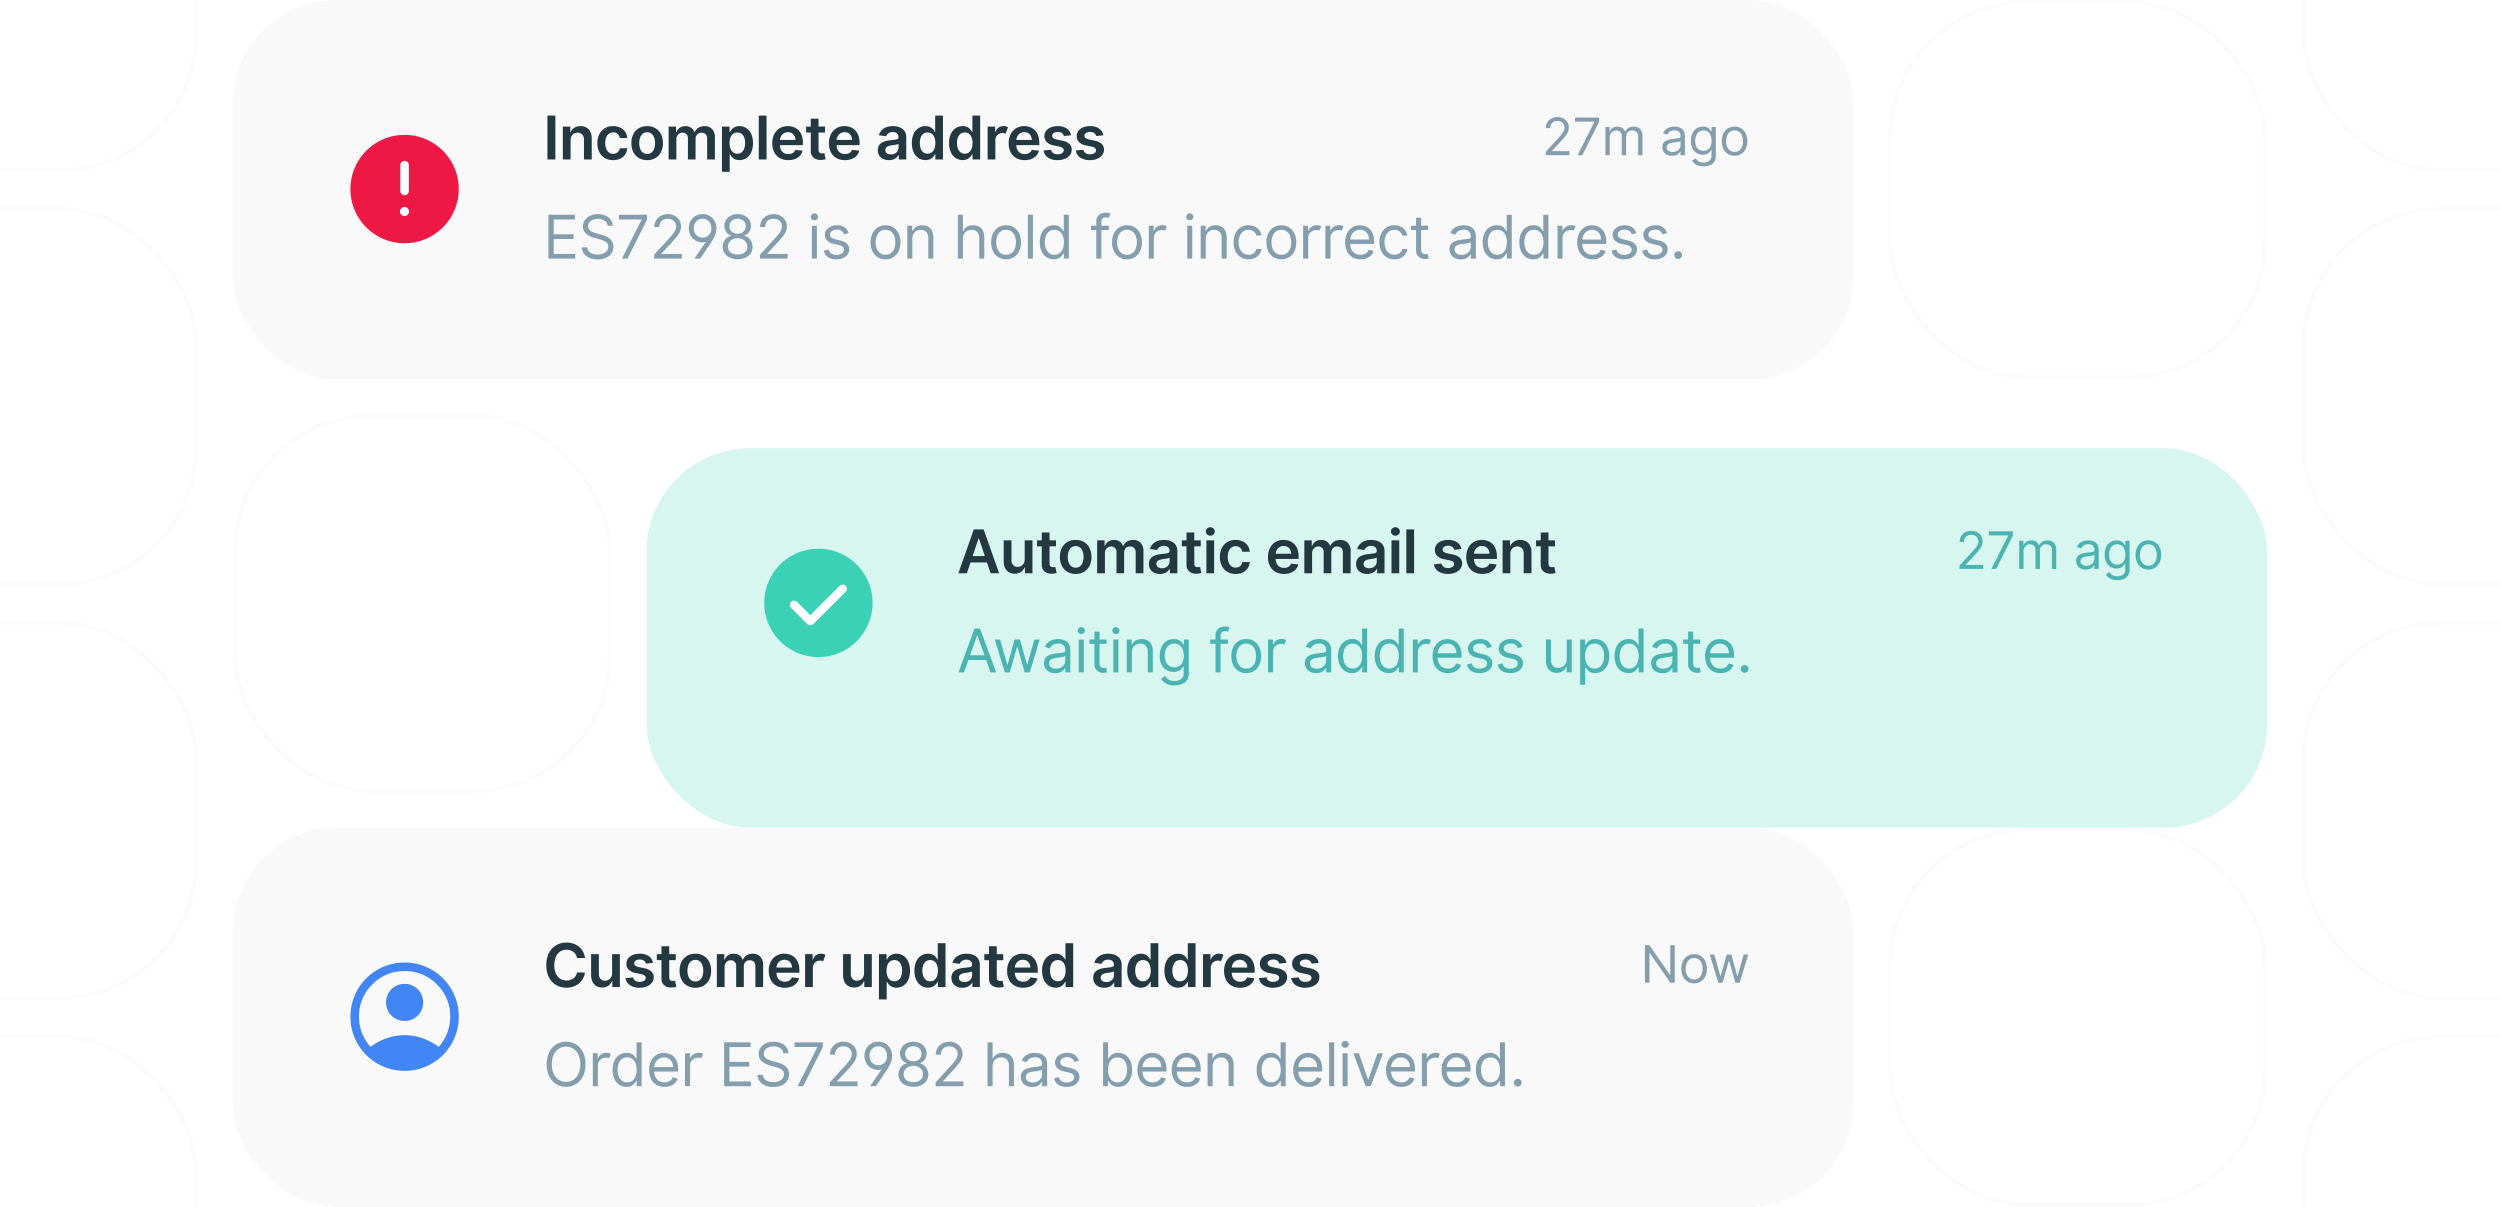 <svg xmlns="http://www.w3.org/2000/svg" xmlns:xlink="http://www.w3.org/1999/xlink" width="580" height="280" viewBox="0 0 580 280">
  <defs>
    <clipPath id="clip-path">
      <rect id="AdobeStock_462203249" width="580" height="280" rx="32" fill="#eef3f5"/>
    </clipPath>
    <filter id="AdobeStock_462203249-2" x="102" y="56" width="472" height="184" filterUnits="userSpaceOnUse">
      <feOffset dy="8" input="SourceAlpha"/>
      <feGaussianBlur stdDeviation="16" result="blur"/>
      <feFlood flood-color="#3ad1b6" flood-opacity="0.102"/>
      <feComposite operator="in" in2="blur"/>
      <feComposite in="SourceGraphic"/>
    </filter>
  </defs>
  <g id="Mask_Group_226" data-name="Mask Group 226" clip-path="url(#clip-path)">
    <g id="Group_9471" data-name="Group 9471" transform="translate(-100 -1962)">
      <g id="AdobeStock_462203249-3" data-name="AdobeStock_462203249" transform="translate(634 2202)" fill="none" stroke="#233841" stroke-width="1" opacity="0.02">
        <rect width="88" height="88" rx="32" stroke="none"/>
        <rect x="0.5" y="0.5" width="87" height="87" rx="31.5" fill="none"/>
      </g>
      <g id="AdobeStock_462203249-4" data-name="AdobeStock_462203249" transform="translate(634 1914)" fill="none" stroke="#233841" stroke-width="1" opacity="0.02">
        <rect width="88" height="88" rx="32" stroke="none"/>
        <rect x="0.5" y="0.5" width="87" height="87" rx="31.5" fill="none"/>
      </g>
      <rect id="AdobeStock_462203249-5" data-name="AdobeStock_462203249" width="376" height="88" rx="24" transform="translate(154 1962)" fill="rgba(35,56,65,0.03)"/>
      <g id="AdobeStock_462203249-6" data-name="AdobeStock_462203249" transform="translate(634 2106)" fill="none" stroke="#233841" stroke-width="1" opacity="0.02">
        <rect width="88" height="88" rx="32" stroke="none"/>
        <rect x="0.5" y="0.5" width="87" height="87" rx="31.5" fill="none"/>
      </g>
      <g id="AdobeStock_462203249-7" data-name="AdobeStock_462203249" transform="translate(634 2010)" fill="none" stroke="#233841" stroke-width="1" opacity="0.02">
        <rect width="88" height="88" rx="32" stroke="none"/>
        <rect x="0.5" y="0.5" width="87" height="87" rx="31.5" fill="none"/>
      </g>
      <g id="AdobeStock_462203249-8" data-name="AdobeStock_462203249" transform="translate(58 2202)" fill="none" stroke="#233841" stroke-width="1" opacity="0.02">
        <rect width="88" height="88" rx="32" stroke="none"/>
        <rect x="0.5" y="0.5" width="87" height="87" rx="31.5" fill="none"/>
      </g>
      <g id="AdobeStock_462203249-9" data-name="AdobeStock_462203249" transform="translate(58 1914)" fill="none" stroke="#233841" stroke-width="1" opacity="0.02">
        <rect width="88" height="88" rx="32" stroke="none"/>
        <rect x="0.5" y="0.5" width="87" height="87" rx="31.5" fill="none"/>
      </g>
      <g id="AdobeStock_462203249-10" data-name="AdobeStock_462203249" transform="translate(58 2106)" fill="none" stroke="#233841" stroke-width="1" opacity="0.02">
        <rect width="88" height="88" rx="32" stroke="none"/>
        <rect x="0.5" y="0.5" width="87" height="87" rx="31.5" fill="none"/>
      </g>
      <g id="AdobeStock_462203249-11" data-name="AdobeStock_462203249" transform="translate(58 2010)" fill="none" stroke="#233841" stroke-width="1" opacity="0.02">
        <rect width="88" height="88" rx="32" stroke="none"/>
        <rect x="0.5" y="0.5" width="87" height="87" rx="31.5" fill="none"/>
      </g>
      <path id="Path_39192" data-name="Path 39192" d="M1.233,0V-10.182H7.378v1.094H2.466v3.44H7.06v1.094H2.466v3.46H7.457V0ZM14.977-7.636a1.561,1.561,0,0,0-.726-1.173,2.784,2.784,0,0,0-1.561-.418,2.95,2.95,0,0,0-1.181.219,1.869,1.869,0,0,0-.786.6,1.433,1.433,0,0,0-.281.87,1.219,1.219,0,0,0,.2.7,1.652,1.652,0,0,0,.5.482,3.419,3.419,0,0,0,.646.313q.338.122.621.2l1.034.278a9.19,9.19,0,0,1,.887.288,4.211,4.211,0,0,1,.94.5,2.6,2.6,0,0,1,.743.808,2.322,2.322,0,0,1,.293,1.208,2.691,2.691,0,0,1-.43,1.491A2.964,2.964,0,0,1,14.627-.214a4.6,4.6,0,0,1-2,.393,4.649,4.649,0,0,1-1.892-.353,3,3,0,0,1-1.253-.984,2.8,2.8,0,0,1-.515-1.467h1.273a1.573,1.573,0,0,0,.39.952,2.047,2.047,0,0,0,.865.557,3.436,3.436,0,0,0,1.131.181A3.3,3.3,0,0,0,13.9-1.166a2.147,2.147,0,0,0,.89-.646,1.521,1.521,0,0,0,.328-.972,1.194,1.194,0,0,0-.283-.825,2.08,2.08,0,0,0-.746-.517,7.836,7.836,0,0,0-1-.348l-1.253-.358a4.666,4.666,0,0,1-1.889-.979,2.151,2.151,0,0,1-.7-1.665,2.471,2.471,0,0,1,.465-1.494,3.076,3.076,0,0,1,1.253-.994,4.239,4.239,0,0,1,1.762-.355,4.161,4.161,0,0,1,1.75.35,3.066,3.066,0,0,1,1.216.957,2.387,2.387,0,0,1,.475,1.377ZM18.281,0l4.554-9.009v-.08h-5.25v-1.094h6.523v1.153L19.574,0Zm7.48,0V-.895l3.361-3.679q.592-.646.974-1.126a4.164,4.164,0,0,0,.569-.9,2.2,2.2,0,0,0,.186-.892,1.664,1.664,0,0,0-.256-.93,1.694,1.694,0,0,0-.7-.607,2.256,2.256,0,0,0-.994-.214,2.074,2.074,0,0,0-1.022.241,1.673,1.673,0,0,0-.671.674,2.084,2.084,0,0,0-.236,1.014H25.8a2.955,2.955,0,0,1,.413-1.571A2.863,2.863,0,0,1,27.34-9.943a3.372,3.372,0,0,1,1.6-.378,3.252,3.252,0,0,1,1.586.378,2.842,2.842,0,0,1,1.084,1.019A2.678,2.678,0,0,1,32.006-7.5a3.085,3.085,0,0,1-.2,1.1,4.9,4.9,0,0,1-.7,1.188q-.495.654-1.37,1.593L27.452-1.173v.08h4.733V0ZM33.8-7.06a3.36,3.36,0,0,1,.415-1.68A3.057,3.057,0,0,1,35.352-9.9,3.206,3.206,0,0,1,37-10.321a3.167,3.167,0,0,1,1.661.435A3.08,3.08,0,0,1,39.8-8.693a3.489,3.489,0,0,1,.4,1.733,4.248,4.248,0,0,1-.144.989,5.817,5.817,0,0,1-.452,1.138,14.029,14.029,0,0,1-.875,1.452L36.443,0H35.091l2.685-3.918a3.281,3.281,0,0,1-.37.1,1.889,1.889,0,0,1-.385.04,3.2,3.2,0,0,1-1.653-.428,3.109,3.109,0,0,1-1.148-1.168A3.356,3.356,0,0,1,33.8-7.06Zm1.173,0a2.413,2.413,0,0,0,.259,1.138,1.936,1.936,0,0,0,.716.771A1.986,1.986,0,0,0,37-4.872a2,2,0,0,0,1.054-.276,1.922,1.922,0,0,0,.716-.766,2.376,2.376,0,0,0,.259-1.126,2.443,2.443,0,0,0-.259-1.143,1.963,1.963,0,0,0-.716-.781A1.96,1.96,0,0,0,37-9.247a1.973,1.973,0,0,0-1.054.281,1.95,1.95,0,0,0-.716.776A2.406,2.406,0,0,0,34.972-7.06ZM45.136.139a4.23,4.23,0,0,1-1.807-.365,2.937,2.937,0,0,1-1.221-1.009A2.524,2.524,0,0,1,41.676-2.7a2.722,2.722,0,0,1,.254-1.2,2.616,2.616,0,0,1,.708-.92,2.159,2.159,0,0,1,1.007-.47v-.06a1.963,1.963,0,0,1-1.163-.823,2.474,2.474,0,0,1-.428-1.444A2.458,2.458,0,0,1,42.447-9a2.762,2.762,0,0,1,1.1-.964,3.485,3.485,0,0,1,1.593-.353,3.447,3.447,0,0,1,1.581.353,2.785,2.785,0,0,1,1.1.964,2.507,2.507,0,0,1,.405,1.387,2.52,2.52,0,0,1-.44,1.444,1.971,1.971,0,0,1-1.151.823v.06a2.109,2.109,0,0,1,.994.47,2.709,2.709,0,0,1,.706.92A2.779,2.779,0,0,1,48.6-2.7a2.57,2.57,0,0,1-.445,1.469A2.961,2.961,0,0,1,46.934-.226,4.184,4.184,0,0,1,45.136.139Zm0-1.094a2.915,2.915,0,0,0,1.193-.224,1.777,1.777,0,0,0,.776-.631,1.7,1.7,0,0,0,.278-.955,1.832,1.832,0,0,0-.3-1.019,2.028,2.028,0,0,0-.8-.7,2.529,2.529,0,0,0-1.151-.254,2.572,2.572,0,0,0-1.161.254,2,2,0,0,0-.8.7,1.784,1.784,0,0,0-.286,1.019,1.656,1.656,0,0,0,.266.955,1.756,1.756,0,0,0,.778.631A2.964,2.964,0,0,0,45.136-.955Zm0-4.832a2.094,2.094,0,0,0,.972-.219,1.668,1.668,0,0,0,.669-.612,1.741,1.741,0,0,0,.249-.92,1.711,1.711,0,0,0-.244-.9,1.6,1.6,0,0,0-.661-.6,2.175,2.175,0,0,0-.984-.211,2.23,2.23,0,0,0-1,.211,1.563,1.563,0,0,0-.661.6,1.674,1.674,0,0,0-.229.9,1.691,1.691,0,0,0,.236.92,1.646,1.646,0,0,0,.669.612A2.132,2.132,0,0,0,45.136-5.787ZM50.31,0V-.895l3.361-3.679q.592-.646.974-1.126a4.164,4.164,0,0,0,.569-.9A2.2,2.2,0,0,0,55.4-7.5a1.664,1.664,0,0,0-.256-.93,1.694,1.694,0,0,0-.7-.607,2.256,2.256,0,0,0-.994-.214,2.074,2.074,0,0,0-1.022.241,1.673,1.673,0,0,0-.671.674,2.084,2.084,0,0,0-.236,1.014H50.35a2.955,2.955,0,0,1,.413-1.571,2.863,2.863,0,0,1,1.126-1.054,3.372,3.372,0,0,1,1.6-.378,3.252,3.252,0,0,1,1.586.378,2.842,2.842,0,0,1,1.084,1.019A2.678,2.678,0,0,1,56.554-7.5a3.085,3.085,0,0,1-.2,1.1,4.9,4.9,0,0,1-.7,1.188q-.495.654-1.37,1.593L52-1.173v.08h4.733V0ZM62.347,0V-7.636H63.52V0Zm.6-8.909a.826.826,0,0,1-.589-.234.747.747,0,0,1-.246-.562.747.747,0,0,1,.246-.562.826.826,0,0,1,.589-.234.826.826,0,0,1,.589.234.747.747,0,0,1,.246.562.747.747,0,0,1-.246.562A.826.826,0,0,1,62.943-8.909Zm7.938,2.983-1.054.3a2.036,2.036,0,0,0-.291-.515,1.459,1.459,0,0,0-.52-.415,1.878,1.878,0,0,0-.84-.164,2.006,2.006,0,0,0-1.166.321.957.957,0,0,0-.465.813.836.836,0,0,0,.318.691,2.658,2.658,0,0,0,.994.423l1.134.278a3.143,3.143,0,0,1,1.526.758,1.788,1.788,0,0,1,.5,1.31,1.947,1.947,0,0,1-.375,1.173A2.524,2.524,0,0,1,69.6-.139a3.813,3.813,0,0,1-1.561.3A3.433,3.433,0,0,1,66.1-.348a2.249,2.249,0,0,1-.969-1.482l1.114-.278a1.543,1.543,0,0,0,.6.925,2.008,2.008,0,0,0,1.166.308,2.183,2.183,0,0,0,1.305-.35,1.021,1.021,0,0,0,.485-.843.9.9,0,0,0-.278-.669,1.792,1.792,0,0,0-.855-.405L67.4-3.44a3.007,3.007,0,0,1-1.539-.773,1.852,1.852,0,0,1-.49-1.315,1.88,1.88,0,0,1,.365-1.143,2.448,2.448,0,0,1,1-.781,3.491,3.491,0,0,1,1.439-.283,2.865,2.865,0,0,1,1.782.5A2.686,2.686,0,0,1,70.881-5.926ZM79.438.159a3.317,3.317,0,0,1-1.812-.492A3.321,3.321,0,0,1,76.413-1.71a4.636,4.636,0,0,1-.435-2.068,4.692,4.692,0,0,1,.435-2.083,3.314,3.314,0,0,1,1.213-1.382,3.317,3.317,0,0,1,1.812-.492,3.317,3.317,0,0,1,1.812.492,3.314,3.314,0,0,1,1.213,1.382A4.692,4.692,0,0,1,82.9-3.778a4.636,4.636,0,0,1-.435,2.068A3.321,3.321,0,0,1,81.25-.333,3.317,3.317,0,0,1,79.438.159Zm0-1.054a2.014,2.014,0,0,0,1.293-.4,2.374,2.374,0,0,0,.751-1.059,4.054,4.054,0,0,0,.244-1.422,4.1,4.1,0,0,0-.244-1.427,2.4,2.4,0,0,0-.751-1.069,2,2,0,0,0-1.293-.408,2,2,0,0,0-1.293.408,2.4,2.4,0,0,0-.751,1.069,4.1,4.1,0,0,0-.244,1.427,4.054,4.054,0,0,0,.244,1.422A2.374,2.374,0,0,0,78.145-1.3,2.014,2.014,0,0,0,79.438-.895Zm6.227-3.7V0H84.492V-7.636h1.134v1.193h.1a2.2,2.2,0,0,1,.815-.937,2.548,2.548,0,0,1,1.412-.355,2.8,2.8,0,0,1,1.357.316,2.16,2.16,0,0,1,.9.955,3.562,3.562,0,0,1,.323,1.613V0H89.364V-4.773a1.988,1.988,0,0,0-.467-1.4,1.662,1.662,0,0,0-1.283-.5,2.033,2.033,0,0,0-1,.244,1.739,1.739,0,0,0-.694.711A2.348,2.348,0,0,0,85.665-4.594Zm11.739,0V0H96.23V-10.182H97.4v3.739h.1a2.169,2.169,0,0,1,.808-.942,2.61,2.61,0,0,1,1.439-.35,2.879,2.879,0,0,1,1.367.311,2.137,2.137,0,0,1,.912.95,3.564,3.564,0,0,1,.326,1.623V0h-1.173V-4.773a1.978,1.978,0,0,0-.47-1.409,1.7,1.7,0,0,0-1.3-.5,2.151,2.151,0,0,0-1.032.244,1.76,1.76,0,0,0-.716.711A2.293,2.293,0,0,0,97.4-4.594ZM107.409.159A3.317,3.317,0,0,1,105.6-.333a3.321,3.321,0,0,1-1.213-1.377,4.636,4.636,0,0,1-.435-2.068,4.692,4.692,0,0,1,.435-2.083A3.314,3.314,0,0,1,105.6-7.244a3.317,3.317,0,0,1,1.812-.492,3.317,3.317,0,0,1,1.812.492,3.314,3.314,0,0,1,1.213,1.382,4.692,4.692,0,0,1,.435,2.083,4.636,4.636,0,0,1-.435,2.068,3.321,3.321,0,0,1-1.213,1.377A3.317,3.317,0,0,1,107.409.159Zm0-1.054a2.014,2.014,0,0,0,1.293-.4,2.374,2.374,0,0,0,.751-1.059,4.054,4.054,0,0,0,.244-1.422,4.1,4.1,0,0,0-.244-1.427,2.4,2.4,0,0,0-.751-1.069,2,2,0,0,0-1.293-.408,2,2,0,0,0-1.293.408,2.4,2.4,0,0,0-.751,1.069,4.1,4.1,0,0,0-.244,1.427,4.054,4.054,0,0,0,.244,1.422,2.374,2.374,0,0,0,.751,1.059A2.014,2.014,0,0,0,107.409-.895Zm6.227-9.287V0h-1.173V-10.182ZM118.472.159a2.979,2.979,0,0,1-1.685-.485A3.236,3.236,0,0,1,115.643-1.7a4.943,4.943,0,0,1-.413-2.1,4.9,4.9,0,0,1,.413-2.088,3.208,3.208,0,0,1,1.148-1.367,3.031,3.031,0,0,1,1.7-.482,2.4,2.4,0,0,1,1.181.246,2.1,2.1,0,0,1,.666.557q.231.311.36.51h.1v-3.759h1.173V0h-1.134V-1.173H120.7q-.129.209-.368.525a2.14,2.14,0,0,1-.681.562A2.423,2.423,0,0,1,118.472.159Zm.159-1.054a1.914,1.914,0,0,0,1.193-.37,2.287,2.287,0,0,0,.741-1.029,4.226,4.226,0,0,0,.254-1.524,4.148,4.148,0,0,0-.249-1.5,2.2,2.2,0,0,0-.736-1,1.967,1.967,0,0,0-1.2-.36,1.975,1.975,0,0,0-1.24.38,2.285,2.285,0,0,0-.741,1.029,4.074,4.074,0,0,0-.246,1.454,4.152,4.152,0,0,0,.251,1.479,2.378,2.378,0,0,0,.746,1.054A1.925,1.925,0,0,0,118.631-.895Zm12.594-6.741v.994h-4.116v-.994ZM128.341,0V-8.69a1.853,1.853,0,0,1,.308-1.094,1.91,1.91,0,0,1,.8-.656,2.53,2.53,0,0,1,1.039-.219,2.942,2.942,0,0,1,.706.07,2.74,2.74,0,0,1,.408.129l-.338,1.014q-.089-.03-.246-.075a1.536,1.536,0,0,0-.41-.045,1.06,1.06,0,0,0-.838.293,1.272,1.272,0,0,0-.256.86V0Zm7.122.159a3.317,3.317,0,0,1-1.812-.492,3.321,3.321,0,0,1-1.213-1.377A4.636,4.636,0,0,1,132-3.778a4.692,4.692,0,0,1,.435-2.083,3.314,3.314,0,0,1,1.213-1.382,3.317,3.317,0,0,1,1.812-.492,3.317,3.317,0,0,1,1.812.492,3.314,3.314,0,0,1,1.213,1.382,4.692,4.692,0,0,1,.435,2.083,4.636,4.636,0,0,1-.435,2.068,3.321,3.321,0,0,1-1.213,1.377A3.317,3.317,0,0,1,135.464.159Zm0-1.054a2.014,2.014,0,0,0,1.293-.4,2.374,2.374,0,0,0,.751-1.059,4.054,4.054,0,0,0,.244-1.422,4.1,4.1,0,0,0-.244-1.427,2.4,2.4,0,0,0-.751-1.069,2,2,0,0,0-1.293-.408,2,2,0,0,0-1.293.408,2.4,2.4,0,0,0-.751,1.069,4.1,4.1,0,0,0-.244,1.427,4.054,4.054,0,0,0,.244,1.422,2.374,2.374,0,0,0,.751,1.059A2.014,2.014,0,0,0,135.464-.895ZM140.518,0V-7.636h1.134v1.153h.08a1.807,1.807,0,0,1,.751-.92,2.233,2.233,0,0,1,1.238-.353,1.872,1.872,0,0,1,.557.075,1.442,1.442,0,0,1,.418.2l-.4.994a1.2,1.2,0,0,0-.291-.1,1.776,1.776,0,0,0-.385-.037,2.063,2.063,0,0,0-.992.234,1.789,1.789,0,0,0-.686.636,1.7,1.7,0,0,0-.251.92V0Zm8.915,0V-7.636h1.173V0Zm.6-8.909a.826.826,0,0,1-.589-.234.747.747,0,0,1-.246-.562.747.747,0,0,1,.246-.562.826.826,0,0,1,.589-.234.826.826,0,0,1,.589.234.747.747,0,0,1,.246.562.747.747,0,0,1-.246.562A.826.826,0,0,1,150.029-8.909Zm3.7,4.315V0h-1.173V-7.636h1.134v1.193h.1a2.2,2.2,0,0,1,.815-.937,2.548,2.548,0,0,1,1.412-.355,2.8,2.8,0,0,1,1.357.316,2.16,2.16,0,0,1,.9.955,3.562,3.562,0,0,1,.323,1.613V0H157.43V-4.773a1.988,1.988,0,0,0-.467-1.4,1.662,1.662,0,0,0-1.283-.5,2.033,2.033,0,0,0-1,.244,1.738,1.738,0,0,0-.694.711A2.348,2.348,0,0,0,153.731-4.594ZM163.657.159a3.3,3.3,0,0,1-1.849-.507,3.3,3.3,0,0,1-1.193-1.4,4.733,4.733,0,0,1-.418-2.033,4.681,4.681,0,0,1,.43-2.056,3.376,3.376,0,0,1,1.2-1.4,3.231,3.231,0,0,1,1.807-.5,3.424,3.424,0,0,1,1.452.3,2.78,2.78,0,0,1,1.059.835,2.6,2.6,0,0,1,.512,1.253h-1.173a1.838,1.838,0,0,0-.594-.927,1.8,1.8,0,0,0-1.235-.405,2.06,2.06,0,0,0-1.2.355,2.327,2.327,0,0,0-.8,1,3.692,3.692,0,0,0-.286,1.509,3.894,3.894,0,0,0,.281,1.541,2.335,2.335,0,0,0,.8,1.019,2.046,2.046,0,0,0,1.211.363,2.1,2.1,0,0,0,.83-.159,1.713,1.713,0,0,0,.631-.457,1.753,1.753,0,0,0,.368-.716h1.173a2.716,2.716,0,0,1-.49,1.216,2.745,2.745,0,0,1-1.029.855A3.31,3.31,0,0,1,163.657.159Zm7.619,0a3.317,3.317,0,0,1-1.812-.492,3.321,3.321,0,0,1-1.213-1.377,4.636,4.636,0,0,1-.435-2.068,4.692,4.692,0,0,1,.435-2.083,3.314,3.314,0,0,1,1.213-1.382,3.317,3.317,0,0,1,1.812-.492,3.317,3.317,0,0,1,1.812.492A3.314,3.314,0,0,1,174.3-5.862a4.692,4.692,0,0,1,.435,2.083A4.636,4.636,0,0,1,174.3-1.71a3.321,3.321,0,0,1-1.213,1.377A3.317,3.317,0,0,1,171.276.159Zm0-1.054a2.014,2.014,0,0,0,1.293-.4,2.374,2.374,0,0,0,.751-1.059,4.054,4.054,0,0,0,.244-1.422,4.1,4.1,0,0,0-.244-1.427,2.4,2.4,0,0,0-.751-1.069,2,2,0,0,0-1.293-.408,2,2,0,0,0-1.293.408,2.4,2.4,0,0,0-.751,1.069,4.1,4.1,0,0,0-.244,1.427,4.054,4.054,0,0,0,.244,1.422,2.374,2.374,0,0,0,.751,1.059A2.014,2.014,0,0,0,171.276-.895ZM176.33,0V-7.636h1.134v1.153h.08a1.807,1.807,0,0,1,.751-.92,2.233,2.233,0,0,1,1.238-.353,1.872,1.872,0,0,1,.557.075,1.442,1.442,0,0,1,.418.2l-.4.994a1.2,1.2,0,0,0-.291-.1,1.776,1.776,0,0,0-.385-.037,2.063,2.063,0,0,0-.992.234,1.789,1.789,0,0,0-.686.636,1.7,1.7,0,0,0-.251.92V0ZM181.5,0V-7.636h1.134v1.153h.08a1.807,1.807,0,0,1,.751-.92,2.233,2.233,0,0,1,1.238-.353,1.872,1.872,0,0,1,.557.075,1.441,1.441,0,0,1,.418.2l-.4.994a1.2,1.2,0,0,0-.291-.1,1.776,1.776,0,0,0-.385-.037,2.063,2.063,0,0,0-.992.234,1.789,1.789,0,0,0-.686.636,1.7,1.7,0,0,0-.251.92V0Zm8.136.159a3.565,3.565,0,0,1-1.9-.49A3.229,3.229,0,0,1,186.51-1.7a4.64,4.64,0,0,1-.43-2.056,4.738,4.738,0,0,1,.43-2.071,3.37,3.37,0,0,1,1.2-1.4,3.231,3.231,0,0,1,1.807-.5,3.62,3.62,0,0,1,1.178.2,2.935,2.935,0,0,1,1.059.644,3.115,3.115,0,0,1,.761,1.176,5,5,0,0,1,.283,1.8v.5h-5.886V-4.435h4.693a2.524,2.524,0,0,0-.256-1.153,1.971,1.971,0,0,0-.726-.8,2.046,2.046,0,0,0-1.106-.293,2.105,2.105,0,0,0-1.211.346,2.3,2.3,0,0,0-.783.9,2.629,2.629,0,0,0-.273,1.183v.676a3.238,3.238,0,0,0,.3,1.464,2.117,2.117,0,0,0,.838.91,2.447,2.447,0,0,0,1.248.311,2.517,2.517,0,0,0,.838-.132,1.747,1.747,0,0,0,.649-.4,1.783,1.783,0,0,0,.423-.664l1.134.318a2.493,2.493,0,0,1-.6,1.012,2.888,2.888,0,0,1-1.044.676A3.836,3.836,0,0,1,189.64.159Zm7.858,0a3.3,3.3,0,0,1-1.849-.507,3.3,3.3,0,0,1-1.193-1.4,4.733,4.733,0,0,1-.418-2.033,4.681,4.681,0,0,1,.43-2.056,3.376,3.376,0,0,1,1.2-1.4,3.231,3.231,0,0,1,1.807-.5,3.424,3.424,0,0,1,1.452.3,2.78,2.78,0,0,1,1.059.835,2.6,2.6,0,0,1,.512,1.253h-1.173a1.838,1.838,0,0,0-.594-.927,1.8,1.8,0,0,0-1.235-.405,2.06,2.06,0,0,0-1.2.355,2.327,2.327,0,0,0-.8,1,3.692,3.692,0,0,0-.286,1.509,3.894,3.894,0,0,0,.281,1.541,2.335,2.335,0,0,0,.8,1.019,2.046,2.046,0,0,0,1.211.363,2.1,2.1,0,0,0,.83-.159,1.713,1.713,0,0,0,.631-.457,1.753,1.753,0,0,0,.368-.716H200.5a2.716,2.716,0,0,1-.49,1.216,2.745,2.745,0,0,1-1.029.855A3.31,3.31,0,0,1,197.5.159Zm7.838-7.8v.994h-3.957v-.994Zm-2.8-1.83h1.173v7.278a1.485,1.485,0,0,0,.147.743.719.719,0,0,0,.378.328,1.453,1.453,0,0,0,.49.082,1.853,1.853,0,0,0,.318-.022l.2-.037.239,1.054a2.582,2.582,0,0,1-.333.092A2.577,2.577,0,0,1,204.6.1a2.345,2.345,0,0,1-.972-.214,1.914,1.914,0,0,1-.786-.651,1.86,1.86,0,0,1-.311-1.1ZM212.9.179A3.079,3.079,0,0,1,211.581-.1a2.237,2.237,0,0,1-.94-.8,2.246,2.246,0,0,1-.348-1.27,1.973,1.973,0,0,1,.259-1.066,1.831,1.831,0,0,1,.691-.644,3.69,3.69,0,0,1,.957-.35q.525-.117,1.056-.186.7-.089,1.131-.137a1.73,1.73,0,0,0,.636-.162.419.419,0,0,0,.2-.4v-.04a1.563,1.563,0,0,0-.4-1.143,1.627,1.627,0,0,0-1.211-.408,2.11,2.11,0,0,0-1.317.368,2.175,2.175,0,0,0-.671.786l-1.114-.4a2.683,2.683,0,0,1,.8-1.086,3.007,3.007,0,0,1,1.094-.547,4.58,4.58,0,0,1,1.171-.157,4.818,4.818,0,0,1,.848.087,2.771,2.771,0,0,1,.93.355,2.082,2.082,0,0,1,.748.81,3.015,3.015,0,0,1,.3,1.452V0h-1.173V-1.034h-.06a2.065,2.065,0,0,1-.4.532,2.3,2.3,0,0,1-.741.482A2.854,2.854,0,0,1,212.9.179Zm.179-1.054a2.342,2.342,0,0,0,1.176-.273,1.884,1.884,0,0,0,.726-.706,1.813,1.813,0,0,0,.246-.91V-3.838a.685.685,0,0,1-.326.162,4.938,4.938,0,0,1-.577.124q-.326.052-.631.089L213.2-3.4a4.555,4.555,0,0,0-.853.191,1.486,1.486,0,0,0-.636.393,1,1,0,0,0-.241.708,1.044,1.044,0,0,0,.455.922A2.006,2.006,0,0,0,213.077-.875ZM221.234.159a2.979,2.979,0,0,1-1.685-.485A3.236,3.236,0,0,1,218.4-1.7a4.942,4.942,0,0,1-.413-2.1,4.9,4.9,0,0,1,.413-2.088,3.208,3.208,0,0,1,1.148-1.367,3.031,3.031,0,0,1,1.7-.482,2.4,2.4,0,0,1,1.181.246,2.1,2.1,0,0,1,.666.557q.231.311.36.51h.1v-3.759h1.173V0H223.6V-1.173h-.139q-.129.209-.368.525a2.14,2.14,0,0,1-.681.562A2.423,2.423,0,0,1,221.234.159Zm.159-1.054a1.914,1.914,0,0,0,1.193-.37,2.287,2.287,0,0,0,.741-1.029,4.226,4.226,0,0,0,.254-1.524,4.148,4.148,0,0,0-.249-1.5,2.2,2.2,0,0,0-.736-1,1.967,1.967,0,0,0-1.2-.36,1.975,1.975,0,0,0-1.24.38,2.285,2.285,0,0,0-.741,1.029,4.074,4.074,0,0,0-.246,1.454,4.152,4.152,0,0,0,.251,1.479,2.378,2.378,0,0,0,.746,1.054A1.925,1.925,0,0,0,221.393-.895ZM229.728.159a2.979,2.979,0,0,1-1.685-.485A3.236,3.236,0,0,1,226.9-1.7a4.942,4.942,0,0,1-.413-2.1,4.9,4.9,0,0,1,.413-2.088,3.208,3.208,0,0,1,1.148-1.367,3.031,3.031,0,0,1,1.7-.482,2.4,2.4,0,0,1,1.181.246,2.1,2.1,0,0,1,.666.557q.231.311.36.51h.1v-3.759h1.173V0h-1.134V-1.173h-.139q-.129.209-.368.525a2.14,2.14,0,0,1-.681.562A2.423,2.423,0,0,1,229.728.159Zm.159-1.054a1.914,1.914,0,0,0,1.193-.37,2.287,2.287,0,0,0,.741-1.029,4.226,4.226,0,0,0,.254-1.524,4.148,4.148,0,0,0-.249-1.5,2.2,2.2,0,0,0-.736-1,1.967,1.967,0,0,0-1.2-.36,1.975,1.975,0,0,0-1.24.38,2.285,2.285,0,0,0-.741,1.029,4.074,4.074,0,0,0-.246,1.454,4.152,4.152,0,0,0,.251,1.479,2.378,2.378,0,0,0,.746,1.054A1.925,1.925,0,0,0,229.887-.895ZM235.339,0V-7.636h1.134v1.153h.08a1.807,1.807,0,0,1,.751-.92,2.233,2.233,0,0,1,1.238-.353,1.872,1.872,0,0,1,.557.075,1.442,1.442,0,0,1,.418.2l-.4.994a1.2,1.2,0,0,0-.291-.1,1.776,1.776,0,0,0-.385-.037,2.063,2.063,0,0,0-.992.234,1.789,1.789,0,0,0-.686.636,1.7,1.7,0,0,0-.251.92V0Zm8.136.159a3.565,3.565,0,0,1-1.9-.49A3.229,3.229,0,0,1,240.346-1.7a4.64,4.64,0,0,1-.43-2.056,4.738,4.738,0,0,1,.43-2.071,3.37,3.37,0,0,1,1.2-1.4,3.231,3.231,0,0,1,1.807-.5,3.62,3.62,0,0,1,1.178.2,2.935,2.935,0,0,1,1.059.644,3.115,3.115,0,0,1,.761,1.176,5,5,0,0,1,.283,1.8v.5h-5.886V-4.435h4.693a2.524,2.524,0,0,0-.256-1.153,1.971,1.971,0,0,0-.726-.8,2.046,2.046,0,0,0-1.106-.293,2.105,2.105,0,0,0-1.211.346,2.3,2.3,0,0,0-.783.9,2.629,2.629,0,0,0-.273,1.183v.676a3.238,3.238,0,0,0,.3,1.464,2.117,2.117,0,0,0,.838.91,2.447,2.447,0,0,0,1.248.311,2.517,2.517,0,0,0,.838-.132,1.747,1.747,0,0,0,.649-.4,1.783,1.783,0,0,0,.423-.664l1.134.318a2.493,2.493,0,0,1-.6,1.012,2.888,2.888,0,0,1-1.044.676A3.836,3.836,0,0,1,243.475.159ZM253.64-5.926l-1.054.3a2.036,2.036,0,0,0-.291-.515,1.459,1.459,0,0,0-.52-.415,1.878,1.878,0,0,0-.84-.164,2.006,2.006,0,0,0-1.166.321.957.957,0,0,0-.465.813.836.836,0,0,0,.318.691,2.657,2.657,0,0,0,.994.423l1.134.278a3.143,3.143,0,0,1,1.526.758,1.788,1.788,0,0,1,.5,1.31A1.947,1.947,0,0,1,253.4-.955a2.524,2.524,0,0,1-1.047.815,3.813,3.813,0,0,1-1.561.3,3.433,3.433,0,0,1-1.934-.507,2.249,2.249,0,0,1-.969-1.482l1.114-.278a1.544,1.544,0,0,0,.6.925,2.008,2.008,0,0,0,1.166.308,2.183,2.183,0,0,0,1.305-.35,1.021,1.021,0,0,0,.485-.843.9.9,0,0,0-.278-.669,1.792,1.792,0,0,0-.855-.405l-1.273-.3a3.008,3.008,0,0,1-1.539-.773,1.852,1.852,0,0,1-.49-1.315,1.88,1.88,0,0,1,.365-1.143,2.448,2.448,0,0,1,1-.781,3.491,3.491,0,0,1,1.439-.283,2.865,2.865,0,0,1,1.782.5A2.686,2.686,0,0,1,253.64-5.926Zm7.122,0-1.054.3a2.036,2.036,0,0,0-.291-.515,1.459,1.459,0,0,0-.52-.415,1.878,1.878,0,0,0-.84-.164,2.006,2.006,0,0,0-1.166.321.957.957,0,0,0-.465.813.836.836,0,0,0,.318.691,2.658,2.658,0,0,0,.994.423l1.134.278a3.143,3.143,0,0,1,1.526.758,1.788,1.788,0,0,1,.5,1.31,1.947,1.947,0,0,1-.375,1.173,2.524,2.524,0,0,1-1.047.815,3.813,3.813,0,0,1-1.561.3,3.433,3.433,0,0,1-1.934-.507,2.249,2.249,0,0,1-.969-1.482l1.114-.278a1.543,1.543,0,0,0,.6.925,2.008,2.008,0,0,0,1.166.308,2.183,2.183,0,0,0,1.305-.35,1.021,1.021,0,0,0,.485-.843.9.9,0,0,0-.278-.669,1.792,1.792,0,0,0-.855-.405l-1.273-.3a3.008,3.008,0,0,1-1.539-.773,1.852,1.852,0,0,1-.49-1.315,1.88,1.88,0,0,1,.365-1.143,2.448,2.448,0,0,1,1-.781,3.491,3.491,0,0,1,1.439-.283,2.865,2.865,0,0,1,1.782.5A2.686,2.686,0,0,1,260.762-5.926ZM263.33.08a.861.861,0,0,1-.631-.263.861.861,0,0,1-.263-.631.861.861,0,0,1,.263-.631.861.861,0,0,1,.631-.263.861.861,0,0,1,.631.263.861.861,0,0,1,.263.631.856.856,0,0,1-.122.447.935.935,0,0,1-.323.326A.852.852,0,0,1,263.33.08Z" transform="translate(226 2022)" fill="#849ead"/>
      <path id="Path_39191" data-name="Path 39191" d="M2.844-10.182,2.849,0H1V-10.182ZM6.376-4.474V0h-1.8V-7.636H6.3v1.3h.089a2.178,2.178,0,0,1,.843-1.019,2.571,2.571,0,0,1,1.434-.378,2.724,2.724,0,0,1,1.38.338,2.3,2.3,0,0,1,.915.979,3.365,3.365,0,0,1,.321,1.556V0h-1.8V-4.584a1.71,1.71,0,0,0-.4-1.2,1.4,1.4,0,0,0-1.091-.433,1.674,1.674,0,0,0-.838.206,1.443,1.443,0,0,0-.572.594A1.978,1.978,0,0,0,6.376-4.474ZM16.248.149a3.676,3.676,0,0,1-1.961-.5,3.328,3.328,0,0,1-1.258-1.39,4.548,4.548,0,0,1-.44-2.046,4.527,4.527,0,0,1,.447-2.056A3.354,3.354,0,0,1,14.3-7.236a3.642,3.642,0,0,1,1.936-.5,3.8,3.8,0,0,1,1.648.341,2.841,2.841,0,0,1,1.146.96,2.852,2.852,0,0,1,.487,1.444H17.8a1.664,1.664,0,0,0-.495-.922,1.451,1.451,0,0,0-1.042-.37,1.634,1.634,0,0,0-.969.3,1.911,1.911,0,0,0-.649.848,3.414,3.414,0,0,0-.231,1.322,3.535,3.535,0,0,0,.229,1.34,1.932,1.932,0,0,0,.644.86,1.62,1.62,0,0,0,.977.3,1.627,1.627,0,0,0,.713-.152,1.413,1.413,0,0,0,.529-.44,1.7,1.7,0,0,0,.293-.7h1.72a2.984,2.984,0,0,1-.477,1.434A2.8,2.8,0,0,1,17.918-.2,3.737,3.737,0,0,1,16.248.149Zm7.888,0A3.7,3.7,0,0,1,22.2-.343a3.326,3.326,0,0,1-1.27-1.377,4.506,4.506,0,0,1-.45-2.068,4.537,4.537,0,0,1,.45-2.073A3.319,3.319,0,0,1,22.2-7.244a3.7,3.7,0,0,1,1.939-.492,3.7,3.7,0,0,1,1.939.492,3.319,3.319,0,0,1,1.27,1.382,4.537,4.537,0,0,1,.45,2.073,4.506,4.506,0,0,1-.45,2.068,3.326,3.326,0,0,1-1.27,1.377A3.7,3.7,0,0,1,24.136.149Zm.01-1.442a1.543,1.543,0,0,0,1.014-.336,2.008,2.008,0,0,0,.609-.9,3.752,3.752,0,0,0,.2-1.263,3.79,3.79,0,0,0-.2-1.27,2.024,2.024,0,0,0-.609-.907,1.536,1.536,0,0,0-1.014-.338,1.568,1.568,0,0,0-1.032.338,2.015,2.015,0,0,0-.612.907,3.79,3.79,0,0,0-.2,1.27,3.752,3.752,0,0,0,.2,1.263,2,2,0,0,0,.612.9A1.576,1.576,0,0,0,24.146-1.293ZM29.12,0V-7.636h1.72v1.3h.089a2.039,2.039,0,0,1,.79-1.027,2.308,2.308,0,0,1,1.317-.37,2.222,2.222,0,0,1,1.31.375A1.993,1.993,0,0,1,35.1-6.339h.08a2.1,2.1,0,0,1,.858-1.017,2.636,2.636,0,0,1,1.434-.38,2.328,2.328,0,0,1,1.72.666,2.634,2.634,0,0,1,.666,1.944V0h-1.8V-4.847a1.314,1.314,0,0,0-.378-1.042,1.355,1.355,0,0,0-.925-.331,1.3,1.3,0,0,0-1.017.405,1.51,1.51,0,0,0-.365,1.051V0H33.6V-4.922a1.272,1.272,0,0,0-.355-.945,1.259,1.259,0,0,0-.927-.353,1.318,1.318,0,0,0-.706.2,1.409,1.409,0,0,0-.507.552,1.738,1.738,0,0,0-.189.828V0ZM41.492,2.864v-10.5h1.77v1.263h.1a3.384,3.384,0,0,1,.393-.594,2.127,2.127,0,0,1,.686-.542,2.372,2.372,0,0,1,1.1-.226,2.934,2.934,0,0,1,1.6.45,3.1,3.1,0,0,1,1.134,1.327,4.954,4.954,0,0,1,.42,2.15,5.009,5.009,0,0,1-.413,2.138A3.142,3.142,0,0,1,47.165-.328a2.889,2.889,0,0,1-1.611.462,2.4,2.4,0,0,1-1.089-.219,2.166,2.166,0,0,1-.694-.529,3.275,3.275,0,0,1-.405-.589h-.075V2.864Zm1.765-6.682a3.648,3.648,0,0,0,.211,1.3,1.935,1.935,0,0,0,.612.868,1.537,1.537,0,0,0,.972.311,1.554,1.554,0,0,0,1-.321,1.96,1.96,0,0,0,.609-.88,3.669,3.669,0,0,0,.206-1.275,3.63,3.63,0,0,0-.2-1.263,1.9,1.9,0,0,0-.607-.865,1.586,1.586,0,0,0-1-.313,1.581,1.581,0,0,0-.979.3,1.849,1.849,0,0,0-.609.85A3.644,3.644,0,0,0,43.257-3.818Zm8.579-6.364L51.841,0h-1.8V-10.182ZM56.875.149a3.9,3.9,0,0,1-1.981-.48,3.209,3.209,0,0,1-1.28-1.362,4.547,4.547,0,0,1-.447-2.081,4.541,4.541,0,0,1,.45-2.071,3.387,3.387,0,0,1,1.26-1.392,3.555,3.555,0,0,1,1.9-.5,3.914,3.914,0,0,1,1.335.226,3.066,3.066,0,0,1,1.114.7,3.284,3.284,0,0,1,.763,1.2,4.852,4.852,0,0,1,.278,1.733v.552H54.012V-4.539h4.534a1.951,1.951,0,0,0-.224-.922,1.637,1.637,0,0,0-.609-.639,1.732,1.732,0,0,0-.907-.234,1.765,1.765,0,0,0-.969.266,1.855,1.855,0,0,0-.649.7,2,2,0,0,0-.236.942v1.059a2.473,2.473,0,0,0,.244,1.141,1.719,1.719,0,0,0,.681.726,2.022,2.022,0,0,0,1.024.251,2.133,2.133,0,0,0,.711-.112,1.548,1.548,0,0,0,.552-.331,1.387,1.387,0,0,0,.353-.542l1.68.189a2.615,2.615,0,0,1-.6,1.161,2.943,2.943,0,0,1-1.136.766A4.307,4.307,0,0,1,56.875.149Zm8.534-7.786v1.392h-4.39V-7.636ZM62.1-9.466h1.8V-2.3a1.114,1.114,0,0,0,.112.554.576.576,0,0,0,.3.261,1.144,1.144,0,0,0,.408.07,1.8,1.8,0,0,0,.311-.025q.142-.025.216-.045l.3,1.407a4.057,4.057,0,0,1-.41.109A3.422,3.422,0,0,1,64.49.1,2.908,2.908,0,0,1,63.271-.1a1.864,1.864,0,0,1-.858-.7A2.091,2.091,0,0,1,62.1-2ZM70.021.149a3.9,3.9,0,0,1-1.981-.48,3.209,3.209,0,0,1-1.28-1.362,4.547,4.547,0,0,1-.447-2.081,4.541,4.541,0,0,1,.45-2.071,3.387,3.387,0,0,1,1.26-1.392,3.555,3.555,0,0,1,1.9-.5,3.914,3.914,0,0,1,1.335.226,3.066,3.066,0,0,1,1.114.7,3.284,3.284,0,0,1,.763,1.2,4.852,4.852,0,0,1,.278,1.733v.552H67.157V-4.539h4.534a1.951,1.951,0,0,0-.224-.922,1.637,1.637,0,0,0-.609-.639,1.732,1.732,0,0,0-.907-.234,1.765,1.765,0,0,0-.969.266,1.855,1.855,0,0,0-.649.7,2,2,0,0,0-.236.942v1.059A2.473,2.473,0,0,0,68.34-2.23a1.719,1.719,0,0,0,.681.726,2.022,2.022,0,0,0,1.024.251,2.133,2.133,0,0,0,.711-.112,1.548,1.548,0,0,0,.552-.331,1.387,1.387,0,0,0,.353-.542l1.68.189a2.615,2.615,0,0,1-.6,1.161A2.943,2.943,0,0,1,71.6-.122,4.307,4.307,0,0,1,70.021.149Zm10.2,0a3.143,3.143,0,0,1-1.305-.261A2.1,2.1,0,0,1,78-.88a2.255,2.255,0,0,1-.336-1.263A2.153,2.153,0,0,1,77.9-3.212a1.847,1.847,0,0,1,.651-.676,3.333,3.333,0,0,1,.932-.385,7.719,7.719,0,0,1,1.076-.191q.671-.07,1.089-.127a1.579,1.579,0,0,0,.609-.179.418.418,0,0,0,.191-.38v-.03a1.126,1.126,0,0,0-.333-.87,1.363,1.363,0,0,0-.96-.308,1.709,1.709,0,0,0-1.047.288,1.426,1.426,0,0,0-.52.681l-1.68-.239a2.7,2.7,0,0,1,.656-1.166A2.893,2.893,0,0,1,79.686-7.5a4.32,4.32,0,0,1,1.462-.236,4.761,4.761,0,0,1,1.1.129,3.123,3.123,0,0,1,1,.425,2.188,2.188,0,0,1,.728.8,2.629,2.629,0,0,1,.276,1.268V0H82.52V-1.049h-.06A2.184,2.184,0,0,1,82-.455a2.2,2.2,0,0,1-.741.442A2.966,2.966,0,0,1,80.218.154Zm.467-1.322a1.938,1.938,0,0,0,.94-.216,1.581,1.581,0,0,0,.614-.574,1.482,1.482,0,0,0,.216-.781v-.9a.845.845,0,0,1-.286.129,4.226,4.226,0,0,1-.45.1q-.249.045-.492.08l-.423.06a3.143,3.143,0,0,0-.721.179,1.208,1.208,0,0,0-.5.346.861.861,0,0,0-.184.569.856.856,0,0,0,.363.751A1.578,1.578,0,0,0,80.686-1.168ZM88.7.134a2.889,2.889,0,0,1-1.611-.462A3.142,3.142,0,0,1,85.968-1.67a5.009,5.009,0,0,1-.413-2.138,4.954,4.954,0,0,1,.42-2.15,3.1,3.1,0,0,1,1.136-1.327,2.938,2.938,0,0,1,1.6-.45,2.373,2.373,0,0,1,1.1.226,2.127,2.127,0,0,1,.686.542,3.384,3.384,0,0,1,.393.594h.075v-3.808h1.8V0H91V-1.2H90.89a3.015,3.015,0,0,1-.4.589,2.2,2.2,0,0,1-.7.529A2.4,2.4,0,0,1,88.7.134Zm.5-1.477a1.548,1.548,0,0,0,.974-.311,1.91,1.91,0,0,0,.612-.868A3.687,3.687,0,0,0,91-3.818a3.644,3.644,0,0,0-.206-1.288,1.856,1.856,0,0,0-.607-.85,1.579,1.579,0,0,0-.982-.3,1.586,1.586,0,0,0-1,.313,1.9,1.9,0,0,0-.607.865,3.631,3.631,0,0,0-.2,1.263A3.669,3.669,0,0,0,87.6-2.543a1.952,1.952,0,0,0,.612.88A1.556,1.556,0,0,0,89.2-1.342ZM97.331.134A2.889,2.889,0,0,1,95.72-.328,3.142,3.142,0,0,1,94.6-1.67a5.009,5.009,0,0,1-.413-2.138,4.954,4.954,0,0,1,.42-2.15A3.1,3.1,0,0,1,95.74-7.286a2.938,2.938,0,0,1,1.6-.45,2.373,2.373,0,0,1,1.1.226,2.127,2.127,0,0,1,.686.542,3.384,3.384,0,0,1,.393.594h.075v-3.808h1.8V0h-1.77V-1.2h-.109a3.015,3.015,0,0,1-.4.589,2.2,2.2,0,0,1-.7.529A2.4,2.4,0,0,1,97.331.134Zm.5-1.477a1.548,1.548,0,0,0,.974-.311,1.91,1.91,0,0,0,.612-.868,3.687,3.687,0,0,0,.209-1.3,3.644,3.644,0,0,0-.206-1.288,1.856,1.856,0,0,0-.607-.85,1.579,1.579,0,0,0-.982-.3,1.586,1.586,0,0,0-1,.313,1.9,1.9,0,0,0-.607.865,3.631,3.631,0,0,0-.2,1.263,3.669,3.669,0,0,0,.206,1.275,1.952,1.952,0,0,0,.612.88A1.556,1.556,0,0,0,97.833-1.342ZM103.126,0V-7.636h1.745v1.273h.08a1.917,1.917,0,0,1,.716-1.022,1.965,1.965,0,0,1,1.168-.36,2.039,2.039,0,0,1,.567.075,1.7,1.7,0,0,1,.457.2L107.3-5.976a1.71,1.71,0,0,0-.318-.114,1.58,1.58,0,0,0-.393-.045,1.718,1.718,0,0,0-.845.209,1.571,1.571,0,0,0-.6.579,1.64,1.64,0,0,0-.221.858V0Zm8.594.149a3.9,3.9,0,0,1-1.981-.48,3.209,3.209,0,0,1-1.28-1.362,4.547,4.547,0,0,1-.447-2.081,4.541,4.541,0,0,1,.45-2.071,3.387,3.387,0,0,1,1.26-1.392,3.555,3.555,0,0,1,1.9-.5,3.914,3.914,0,0,1,1.335.226,3.066,3.066,0,0,1,1.114.7,3.284,3.284,0,0,1,.763,1.2,4.852,4.852,0,0,1,.278,1.733v.552h-6.259V-4.539h4.534a1.951,1.951,0,0,0-.224-.922,1.637,1.637,0,0,0-.609-.639,1.732,1.732,0,0,0-.907-.234,1.765,1.765,0,0,0-.969.266,1.855,1.855,0,0,0-.649.7,2,2,0,0,0-.236.942v1.059a2.473,2.473,0,0,0,.244,1.141,1.719,1.719,0,0,0,.681.726,2.022,2.022,0,0,0,1.024.251,2.133,2.133,0,0,0,.711-.112,1.548,1.548,0,0,0,.552-.331,1.387,1.387,0,0,0,.353-.542l1.68.189a2.615,2.615,0,0,1-.6,1.161,2.943,2.943,0,0,1-1.136.766A4.307,4.307,0,0,1,111.72.149Zm10.756-5.767-1.641.179a1.339,1.339,0,0,0-.241-.467,1.232,1.232,0,0,0-.46-.353,1.666,1.666,0,0,0-.706-.134,1.713,1.713,0,0,0-.942.244.716.716,0,0,0-.375.631.658.658,0,0,0,.246.542,2.057,2.057,0,0,0,.833.343l1.3.278a3.306,3.306,0,0,1,1.613.741,1.77,1.77,0,0,1,.534,1.327,2.074,2.074,0,0,1-.42,1.27,2.72,2.72,0,0,1-1.151.858,4.344,4.344,0,0,1-1.69.308,3.906,3.906,0,0,1-2.257-.589A2.35,2.35,0,0,1,116.1-2.083l1.755-.169a1.237,1.237,0,0,0,.507.781,1.762,1.762,0,0,0,1.009.263,1.813,1.813,0,0,0,1.032-.263.77.77,0,0,0,.39-.651.681.681,0,0,0-.251-.542,1.789,1.789,0,0,0-.778-.328l-1.3-.273a3.087,3.087,0,0,1-1.626-.773,1.886,1.886,0,0,1-.522-1.38,1.959,1.959,0,0,1,.385-1.225,2.513,2.513,0,0,1,1.089-.805,4.234,4.234,0,0,1,1.613-.286,3.488,3.488,0,0,1,2.115.572A2.408,2.408,0,0,1,122.476-5.618Zm7.49,0-1.641.179a1.339,1.339,0,0,0-.241-.467,1.232,1.232,0,0,0-.46-.353,1.666,1.666,0,0,0-.706-.134,1.713,1.713,0,0,0-.942.244.716.716,0,0,0-.375.631.658.658,0,0,0,.246.542,2.057,2.057,0,0,0,.833.343l1.3.278a3.306,3.306,0,0,1,1.613.741,1.77,1.77,0,0,1,.534,1.327,2.074,2.074,0,0,1-.42,1.27,2.72,2.72,0,0,1-1.151.858,4.344,4.344,0,0,1-1.69.308,3.906,3.906,0,0,1-2.257-.589,2.35,2.35,0,0,1-1.019-1.643l1.755-.169a1.237,1.237,0,0,0,.507.781,1.762,1.762,0,0,0,1.009.263,1.813,1.813,0,0,0,1.032-.263.77.77,0,0,0,.39-.651.681.681,0,0,0-.251-.542,1.79,1.79,0,0,0-.778-.328l-1.3-.273a3.087,3.087,0,0,1-1.626-.773,1.886,1.886,0,0,1-.522-1.38,1.959,1.959,0,0,1,.385-1.225,2.513,2.513,0,0,1,1.089-.805,4.234,4.234,0,0,1,1.613-.286,3.488,3.488,0,0,1,2.115.572A2.408,2.408,0,0,1,129.966-5.618Z" transform="translate(226 1999)" fill="#233841"/>
      <path id="Path_39193" data-name="Path 39193" d="M-47.392,0V-.767l2.881-3.153q.507-.554.835-.965a3.569,3.569,0,0,0,.488-.776,1.884,1.884,0,0,0,.16-.765,1.426,1.426,0,0,0-.219-.8,1.452,1.452,0,0,0-.6-.52,1.934,1.934,0,0,0-.852-.183,1.778,1.778,0,0,0-.876.207,1.434,1.434,0,0,0-.575.577,1.786,1.786,0,0,0-.2.869h-1.006A2.533,2.533,0,0,1-47-7.619a2.454,2.454,0,0,1,.965-.9,2.89,2.89,0,0,1,1.374-.324,2.788,2.788,0,0,1,1.359.324,2.436,2.436,0,0,1,.929.874,2.3,2.3,0,0,1,.337,1.223,2.645,2.645,0,0,1-.173.94,4.2,4.2,0,0,1-.6,1.018q-.424.56-1.174,1.366l-1.96,2.1v.068h4.057V0ZM-40,0l3.9-7.722V-7.79h-4.5v-.937h5.591v.989L-38.894,0Zm6.453,0V-6.545h.972v1.023h.085a1.656,1.656,0,0,1,.661-.816,1.988,1.988,0,0,1,1.1-.292,1.889,1.889,0,0,1,1.08.292,1.943,1.943,0,0,1,.675.816h.068a1.92,1.92,0,0,1,.754-.808,2.309,2.309,0,0,1,1.206-.3,1.964,1.964,0,0,1,1.436.548,2.294,2.294,0,0,1,.558,1.7V0h-1.006V-4.381a1.239,1.239,0,0,0-.4-1.036,1.467,1.467,0,0,0-.933-.311,1.375,1.375,0,0,0-1.07.415,1.5,1.5,0,0,0-.379,1.05V0h-1.023V-4.483a1.184,1.184,0,0,0-.362-.9,1.3,1.3,0,0,0-.933-.343,1.368,1.368,0,0,0-.731.209,1.558,1.558,0,0,0-.545.577,1.709,1.709,0,0,0-.207.85V0ZM-18.1.153a2.639,2.639,0,0,1-1.129-.237,1.918,1.918,0,0,1-.805-.686,1.925,1.925,0,0,1-.3-1.089,1.691,1.691,0,0,1,.222-.914,1.57,1.57,0,0,1,.592-.552,3.163,3.163,0,0,1,.82-.3q.45-.1.906-.16.6-.077.969-.117a1.483,1.483,0,0,0,.545-.138.359.359,0,0,0,.173-.341v-.034a1.34,1.34,0,0,0-.343-.98,1.4,1.4,0,0,0-1.038-.349,1.809,1.809,0,0,0-1.129.315,1.864,1.864,0,0,0-.575.673L-20.15-5.1a2.3,2.3,0,0,1,.684-.931,2.578,2.578,0,0,1,.938-.469,3.926,3.926,0,0,1,1-.134,4.13,4.13,0,0,1,.727.075,2.375,2.375,0,0,1,.8.3,1.785,1.785,0,0,1,.641.695A2.584,2.584,0,0,1-15.1-4.312V0H-16.11V-.886h-.051A1.77,1.77,0,0,1-16.5-.43a1.967,1.967,0,0,1-.635.413A2.446,2.446,0,0,1-18.1.153Zm.153-.9a2.007,2.007,0,0,0,1.008-.234,1.615,1.615,0,0,0,.622-.605,1.554,1.554,0,0,0,.211-.78v-.92a.587.587,0,0,1-.279.138,4.233,4.233,0,0,1-.494.107q-.279.045-.541.077l-.424.053a3.9,3.9,0,0,0-.731.164,1.273,1.273,0,0,0-.545.337.86.86,0,0,0-.207.607.9.9,0,0,0,.39.79A1.719,1.719,0,0,0-17.951-.75Zm7.186,3.341a3.769,3.769,0,0,1-1.253-.185,2.684,2.684,0,0,1-.871-.486,2.672,2.672,0,0,1-.552-.641l.8-.562q.136.179.345.411a1.788,1.788,0,0,0,.573.4,2.251,2.251,0,0,0,.957.173,2.133,2.133,0,0,0,1.308-.384,1.4,1.4,0,0,0,.516-1.2V-1.21h-.085q-.111.179-.313.441a1.782,1.782,0,0,1-.58.464,2.159,2.159,0,0,1-1.016.2,2.72,2.72,0,0,1-1.421-.375,2.612,2.612,0,0,1-.993-1.091,3.8,3.8,0,0,1-.364-1.739A4.063,4.063,0,0,1-13.36-5.06a2.747,2.747,0,0,1,.984-1.159,2.608,2.608,0,0,1,1.457-.411A2.085,2.085,0,0,1-9.9-6.42a1.843,1.843,0,0,1,.58.477q.2.266.313.437h.1v-1.04h.972V.188a2.3,2.3,0,0,1-.381,1.374,2.216,2.216,0,0,1-1.023.78A3.9,3.9,0,0,1-10.765,2.591Zm-.034-3.6a1.809,1.809,0,0,0,1.023-.277,1.722,1.722,0,0,0,.635-.8,3.218,3.218,0,0,0,.217-1.244,3.392,3.392,0,0,0-.213-1.249,1.873,1.873,0,0,0-.631-.848A1.694,1.694,0,0,0-10.8-5.727a1.7,1.7,0,0,0-1.063.324,1.951,1.951,0,0,0-.635.869,3.33,3.33,0,0,0-.211,1.21,3.139,3.139,0,0,0,.215,1.2,1.812,1.812,0,0,0,.639.818A1.8,1.8,0,0,0-10.8-1.006ZM-3.58.136A2.843,2.843,0,0,1-5.133-.286a2.846,2.846,0,0,1-1.04-1.18,3.973,3.973,0,0,1-.373-1.773,4.022,4.022,0,0,1,.373-1.786,2.841,2.841,0,0,1,1.04-1.185A2.843,2.843,0,0,1-3.58-6.631a2.843,2.843,0,0,1,1.553.422A2.841,2.841,0,0,1-.987-5.024,4.022,4.022,0,0,1-.614-3.239,3.973,3.973,0,0,1-.987-1.466a2.846,2.846,0,0,1-1.04,1.18A2.843,2.843,0,0,1-3.58.136Zm0-.9a1.727,1.727,0,0,0,1.108-.345,2.035,2.035,0,0,0,.643-.908,3.475,3.475,0,0,0,.209-1.219,3.511,3.511,0,0,0-.209-1.223,2.061,2.061,0,0,0-.643-.916A1.712,1.712,0,0,0-3.58-5.727a1.712,1.712,0,0,0-1.108.349,2.061,2.061,0,0,0-.643.916A3.511,3.511,0,0,0-5.54-3.239,3.475,3.475,0,0,0-5.331-2.02a2.035,2.035,0,0,0,.643.908A1.727,1.727,0,0,0-3.58-.767Z" transform="translate(506 1998)" fill="#849ead"/>
      <g id="Group_9468" data-name="Group 9468" transform="translate(177.413 1989.315)">
        <rect id="Rectangle_7986" data-name="Rectangle 7986" width="32" height="32" transform="translate(0.587 0.685)" fill="none"/>
        <rect id="Rectangle_7987" data-name="Rectangle 7987" width="16" height="16" transform="translate(8.587 8.685)" fill="#fff"/>
        <path id="Path_39138" data-name="Path 39138" d="M15.146,21.5a1.049,1.049,0,1,0-.761-.307A1.033,1.033,0,0,0,15.146,21.5Zm0-4.83a.973.973,0,0,0,.991-.991V9.727a.992.992,0,1,0-1.983,0v5.949a.974.974,0,0,0,.992.991Zm0,11.135a12.233,12.233,0,0,1-4.9-.989,12.539,12.539,0,0,1-6.674-6.671,12.222,12.222,0,0,1-.989-4.9,12.234,12.234,0,0,1,.989-4.9,12.54,12.54,0,0,1,6.671-6.674,12.222,12.222,0,0,1,4.9-.989,12.234,12.234,0,0,1,4.9.989,12.539,12.539,0,0,1,6.674,6.671,12.222,12.222,0,0,1,.989,4.9,12.236,12.236,0,0,1-.989,4.9,12.541,12.541,0,0,1-6.671,6.674A12.222,12.222,0,0,1,15.148,27.8Z" transform="translate(1.305 1.305)" fill="#ed1944"/>
      </g>
      <rect id="AdobeStock_462203249-12" data-name="AdobeStock_462203249" width="376" height="88" rx="24" transform="translate(154 2154)" fill="rgba(35,56,65,0.03)"/>
      <path id="Path_39199" data-name="Path 39199" d="M9.824-5.091a6.2,6.2,0,0,1-.582,2.784A4.366,4.366,0,0,1,7.646-.5,4.267,4.267,0,0,1,5.33.139,4.267,4.267,0,0,1,3.013-.5a4.366,4.366,0,0,1-1.6-1.81A6.2,6.2,0,0,1,.835-5.091a6.2,6.2,0,0,1,.582-2.784,4.366,4.366,0,0,1,1.6-1.81,4.267,4.267,0,0,1,2.317-.636,4.267,4.267,0,0,1,2.317.636,4.366,4.366,0,0,1,1.6,1.81A6.2,6.2,0,0,1,9.824-5.091Zm-1.193,0a5.1,5.1,0,0,0-.44-2.232A3.228,3.228,0,0,0,7-8.7,3.094,3.094,0,0,0,5.33-9.168,3.094,3.094,0,0,0,3.657-8.7,3.228,3.228,0,0,0,2.468-7.323a5.1,5.1,0,0,0-.44,2.232,5.1,5.1,0,0,0,.44,2.232A3.228,3.228,0,0,0,3.657-1.482a3.094,3.094,0,0,0,1.673.467A3.094,3.094,0,0,0,7-1.482,3.228,3.228,0,0,0,8.191-2.859,5.1,5.1,0,0,0,8.631-5.091ZM11.537,0V-7.636H12.67v1.153h.08A1.807,1.807,0,0,1,13.5-7.4a2.233,2.233,0,0,1,1.238-.353,1.872,1.872,0,0,1,.557.075,1.442,1.442,0,0,1,.418.2l-.4.994a1.2,1.2,0,0,0-.291-.1,1.776,1.776,0,0,0-.385-.037,2.063,2.063,0,0,0-.992.234,1.789,1.789,0,0,0-.686.636,1.7,1.7,0,0,0-.251.92V0Zm7.818.159A2.979,2.979,0,0,1,17.67-.326,3.236,3.236,0,0,1,16.526-1.7a4.943,4.943,0,0,1-.413-2.1,4.9,4.9,0,0,1,.413-2.088,3.208,3.208,0,0,1,1.148-1.367,3.031,3.031,0,0,1,1.7-.482,2.4,2.4,0,0,1,1.181.246,2.1,2.1,0,0,1,.666.557q.231.311.36.51h.1v-3.759h1.173V0H21.722V-1.173h-.139q-.129.209-.368.525a2.14,2.14,0,0,1-.681.562A2.423,2.423,0,0,1,19.355.159Zm.159-1.054a1.914,1.914,0,0,0,1.193-.37,2.287,2.287,0,0,0,.741-1.029A4.226,4.226,0,0,0,21.7-3.818a4.148,4.148,0,0,0-.249-1.5,2.2,2.2,0,0,0-.736-1,1.967,1.967,0,0,0-1.2-.36,1.975,1.975,0,0,0-1.24.38,2.285,2.285,0,0,0-.741,1.029,4.074,4.074,0,0,0-.246,1.454,4.152,4.152,0,0,0,.251,1.479,2.378,2.378,0,0,0,.746,1.054A1.925,1.925,0,0,0,19.514-.895ZM28.168.159a3.565,3.565,0,0,1-1.9-.49A3.229,3.229,0,0,1,25.038-1.7a4.64,4.64,0,0,1-.43-2.056,4.738,4.738,0,0,1,.43-2.071,3.37,3.37,0,0,1,1.2-1.4,3.231,3.231,0,0,1,1.807-.5,3.62,3.62,0,0,1,1.178.2,2.936,2.936,0,0,1,1.059.644,3.116,3.116,0,0,1,.761,1.176,5,5,0,0,1,.283,1.8v.5H25.443V-4.435h4.693a2.524,2.524,0,0,0-.256-1.153,1.971,1.971,0,0,0-.726-.8,2.045,2.045,0,0,0-1.106-.293,2.105,2.105,0,0,0-1.211.346,2.3,2.3,0,0,0-.783.9,2.629,2.629,0,0,0-.273,1.183v.676a3.238,3.238,0,0,0,.3,1.464,2.118,2.118,0,0,0,.838.91,2.447,2.447,0,0,0,1.248.311,2.517,2.517,0,0,0,.838-.132,1.747,1.747,0,0,0,.649-.4,1.783,1.783,0,0,0,.423-.664l1.134.318a2.493,2.493,0,0,1-.6,1.012,2.888,2.888,0,0,1-1.044.676A3.836,3.836,0,0,1,28.168.159ZM32.923,0V-7.636h1.134v1.153h.08a1.807,1.807,0,0,1,.751-.92,2.233,2.233,0,0,1,1.238-.353,1.872,1.872,0,0,1,.557.075,1.442,1.442,0,0,1,.418.2l-.4.994a1.2,1.2,0,0,0-.291-.1,1.776,1.776,0,0,0-.385-.037,2.063,2.063,0,0,0-.992.234,1.789,1.789,0,0,0-.686.636,1.7,1.7,0,0,0-.251.92V0ZM42,0V-10.182h6.145v1.094H43.23v3.44h4.594v1.094H43.23v3.46h4.991V0ZM55.742-7.636a1.561,1.561,0,0,0-.726-1.173,2.784,2.784,0,0,0-1.561-.418,2.95,2.95,0,0,0-1.181.219,1.869,1.869,0,0,0-.786.6,1.433,1.433,0,0,0-.281.87,1.219,1.219,0,0,0,.2.7,1.652,1.652,0,0,0,.5.482,3.419,3.419,0,0,0,.646.313q.338.122.621.2l1.034.278a9.19,9.19,0,0,1,.887.288,4.211,4.211,0,0,1,.94.5,2.6,2.6,0,0,1,.743.808,2.322,2.322,0,0,1,.293,1.208,2.691,2.691,0,0,1-.43,1.491A2.964,2.964,0,0,1,55.391-.214a4.6,4.6,0,0,1-2,.393A4.649,4.649,0,0,1,51.5-.174a3,3,0,0,1-1.253-.984,2.8,2.8,0,0,1-.515-1.467h1.273a1.573,1.573,0,0,0,.39.952,2.047,2.047,0,0,0,.865.557A3.436,3.436,0,0,0,53.4-.935a3.3,3.3,0,0,0,1.268-.231,2.147,2.147,0,0,0,.89-.646,1.521,1.521,0,0,0,.328-.972,1.194,1.194,0,0,0-.283-.825,2.079,2.079,0,0,0-.746-.517,7.837,7.837,0,0,0-1-.348L52.6-4.832a4.666,4.666,0,0,1-1.889-.979,2.151,2.151,0,0,1-.7-1.665,2.471,2.471,0,0,1,.465-1.494,3.076,3.076,0,0,1,1.253-.994,4.239,4.239,0,0,1,1.762-.355,4.161,4.161,0,0,1,1.75.35,3.066,3.066,0,0,1,1.216.957,2.387,2.387,0,0,1,.475,1.377ZM59.046,0,63.6-9.009v-.08H58.35v-1.094h6.523v1.153L60.338,0Zm7.48,0V-.895l3.361-3.679q.592-.646.974-1.126a4.164,4.164,0,0,0,.569-.9,2.2,2.2,0,0,0,.186-.892,1.664,1.664,0,0,0-.256-.93,1.694,1.694,0,0,0-.7-.607,2.256,2.256,0,0,0-.994-.214,2.074,2.074,0,0,0-1.022.241,1.673,1.673,0,0,0-.671.674,2.084,2.084,0,0,0-.236,1.014H66.566a2.955,2.955,0,0,1,.413-1.571A2.863,2.863,0,0,1,68.1-9.943a3.372,3.372,0,0,1,1.6-.378,3.252,3.252,0,0,1,1.586.378,2.842,2.842,0,0,1,1.084,1.019A2.678,2.678,0,0,1,72.77-7.5a3.085,3.085,0,0,1-.2,1.1,4.9,4.9,0,0,1-.7,1.188q-.495.654-1.37,1.593L68.216-1.173v.08h4.733V0Zm8.037-7.06a3.36,3.36,0,0,1,.415-1.68A3.057,3.057,0,0,1,76.116-9.9a3.206,3.206,0,0,1,1.648-.423,3.167,3.167,0,0,1,1.661.435,3.08,3.08,0,0,1,1.138,1.193,3.489,3.489,0,0,1,.4,1.733,4.249,4.249,0,0,1-.144.989,5.817,5.817,0,0,1-.452,1.138,14.029,14.029,0,0,1-.875,1.452L77.208,0H75.855L78.54-3.918a3.281,3.281,0,0,1-.37.1,1.889,1.889,0,0,1-.385.04,3.2,3.2,0,0,1-1.653-.428,3.109,3.109,0,0,1-1.148-1.168A3.356,3.356,0,0,1,74.563-7.06Zm1.173,0a2.413,2.413,0,0,0,.259,1.138,1.936,1.936,0,0,0,.716.771,1.986,1.986,0,0,0,1.054.278,2,2,0,0,0,1.054-.276,1.922,1.922,0,0,0,.716-.766,2.376,2.376,0,0,0,.259-1.126,2.443,2.443,0,0,0-.259-1.143,1.963,1.963,0,0,0-.716-.781,1.96,1.96,0,0,0-1.054-.283,1.973,1.973,0,0,0-1.054.281,1.949,1.949,0,0,0-.716.776A2.406,2.406,0,0,0,75.736-7.06ZM85.9.139a4.23,4.23,0,0,1-1.807-.365,2.937,2.937,0,0,1-1.221-1.009A2.524,2.524,0,0,1,82.441-2.7a2.722,2.722,0,0,1,.254-1.2,2.616,2.616,0,0,1,.708-.92,2.159,2.159,0,0,1,1.007-.47v-.06a1.963,1.963,0,0,1-1.163-.823,2.474,2.474,0,0,1-.428-1.444A2.458,2.458,0,0,1,83.211-9a2.762,2.762,0,0,1,1.1-.964,3.485,3.485,0,0,1,1.593-.353,3.447,3.447,0,0,1,1.581.353,2.785,2.785,0,0,1,1.1.964,2.507,2.507,0,0,1,.405,1.387,2.52,2.52,0,0,1-.44,1.444,1.971,1.971,0,0,1-1.151.823v.06a2.109,2.109,0,0,1,.994.47,2.709,2.709,0,0,1,.706.92,2.779,2.779,0,0,1,.268,1.2,2.57,2.57,0,0,1-.445,1.469A2.961,2.961,0,0,1,87.7-.226,4.184,4.184,0,0,1,85.9.139Zm0-1.094a2.915,2.915,0,0,0,1.193-.224,1.777,1.777,0,0,0,.776-.631,1.7,1.7,0,0,0,.278-.955,1.832,1.832,0,0,0-.3-1.019,2.028,2.028,0,0,0-.8-.7A2.529,2.529,0,0,0,85.9-4.733a2.572,2.572,0,0,0-1.161.254,2,2,0,0,0-.8.7,1.784,1.784,0,0,0-.286,1.019,1.656,1.656,0,0,0,.266.955,1.756,1.756,0,0,0,.778.631A2.964,2.964,0,0,0,85.9-.955Zm0-4.832a2.094,2.094,0,0,0,.972-.219,1.668,1.668,0,0,0,.669-.612,1.741,1.741,0,0,0,.249-.92,1.711,1.711,0,0,0-.244-.9,1.6,1.6,0,0,0-.661-.6,2.175,2.175,0,0,0-.984-.211,2.23,2.23,0,0,0-1,.211,1.563,1.563,0,0,0-.661.6,1.674,1.674,0,0,0-.229.9,1.691,1.691,0,0,0,.236.92,1.646,1.646,0,0,0,.669.612A2.132,2.132,0,0,0,85.9-5.787ZM91.074,0V-.895l3.361-3.679q.592-.646.974-1.126a4.164,4.164,0,0,0,.569-.9,2.2,2.2,0,0,0,.186-.892,1.664,1.664,0,0,0-.256-.93,1.694,1.694,0,0,0-.7-.607,2.256,2.256,0,0,0-.994-.214,2.074,2.074,0,0,0-1.022.241,1.673,1.673,0,0,0-.671.674,2.084,2.084,0,0,0-.236,1.014H91.114a2.955,2.955,0,0,1,.413-1.571,2.863,2.863,0,0,1,1.126-1.054,3.372,3.372,0,0,1,1.6-.378,3.252,3.252,0,0,1,1.586.378,2.842,2.842,0,0,1,1.084,1.019A2.678,2.678,0,0,1,97.318-7.5a3.085,3.085,0,0,1-.2,1.1,4.9,4.9,0,0,1-.7,1.188q-.495.654-1.37,1.593L92.764-1.173v.08H97.5V0Zm13.21-4.594V0h-1.173V-10.182h1.173v3.739h.1a2.169,2.169,0,0,1,.808-.942,2.61,2.61,0,0,1,1.439-.35A2.879,2.879,0,0,1,108-7.425a2.137,2.137,0,0,1,.912.95,3.564,3.564,0,0,1,.326,1.623V0h-1.173V-4.773a1.978,1.978,0,0,0-.47-1.409,1.7,1.7,0,0,0-1.3-.5,2.151,2.151,0,0,0-1.032.244,1.76,1.76,0,0,0-.716.711A2.293,2.293,0,0,0,104.284-4.594ZM113.435.179A3.079,3.079,0,0,1,112.118-.1a2.237,2.237,0,0,1-.94-.8,2.246,2.246,0,0,1-.348-1.27,1.973,1.973,0,0,1,.259-1.066,1.831,1.831,0,0,1,.691-.644,3.691,3.691,0,0,1,.957-.35q.525-.117,1.056-.186.7-.089,1.131-.137a1.73,1.73,0,0,0,.636-.162.419.419,0,0,0,.2-.4v-.04a1.563,1.563,0,0,0-.4-1.143,1.627,1.627,0,0,0-1.211-.408,2.11,2.11,0,0,0-1.317.368,2.175,2.175,0,0,0-.671.786l-1.114-.4a2.683,2.683,0,0,1,.8-1.086,3.007,3.007,0,0,1,1.094-.547,4.58,4.58,0,0,1,1.171-.157,4.818,4.818,0,0,1,.848.087,2.771,2.771,0,0,1,.93.355,2.082,2.082,0,0,1,.748.81,3.015,3.015,0,0,1,.3,1.452V0h-1.173V-1.034h-.06a2.065,2.065,0,0,1-.4.532,2.3,2.3,0,0,1-.741.482A2.854,2.854,0,0,1,113.435.179Zm.179-1.054a2.342,2.342,0,0,0,1.176-.273,1.884,1.884,0,0,0,.726-.706,1.813,1.813,0,0,0,.246-.91V-3.838a.685.685,0,0,1-.326.162,4.938,4.938,0,0,1-.577.124q-.326.052-.631.089l-.495.062a4.556,4.556,0,0,0-.853.191,1.486,1.486,0,0,0-.636.393,1,1,0,0,0-.241.708,1.044,1.044,0,0,0,.455.922A2.006,2.006,0,0,0,113.614-.875ZM124.3-5.926l-1.054.3a2.036,2.036,0,0,0-.291-.515,1.459,1.459,0,0,0-.52-.415,1.878,1.878,0,0,0-.84-.164,2.006,2.006,0,0,0-1.166.321.957.957,0,0,0-.465.813.836.836,0,0,0,.318.691,2.658,2.658,0,0,0,.994.423l1.134.278a3.143,3.143,0,0,1,1.526.758,1.788,1.788,0,0,1,.5,1.31,1.947,1.947,0,0,1-.375,1.173,2.524,2.524,0,0,1-1.047.815,3.813,3.813,0,0,1-1.561.3,3.433,3.433,0,0,1-1.934-.507,2.249,2.249,0,0,1-.969-1.482l1.114-.278a1.543,1.543,0,0,0,.6.925,2.008,2.008,0,0,0,1.166.308,2.183,2.183,0,0,0,1.305-.35,1.021,1.021,0,0,0,.485-.843.9.9,0,0,0-.278-.669,1.792,1.792,0,0,0-.855-.405l-1.273-.3a3.007,3.007,0,0,1-1.539-.773,1.852,1.852,0,0,1-.49-1.315,1.88,1.88,0,0,1,.365-1.143,2.448,2.448,0,0,1,1-.781,3.491,3.491,0,0,1,1.439-.283,2.865,2.865,0,0,1,1.782.5A2.686,2.686,0,0,1,124.3-5.926ZM129.91,0V-10.182h1.173v3.759h.1q.129-.2.36-.51a2.1,2.1,0,0,1,.666-.557,2.4,2.4,0,0,1,1.181-.246,3.031,3.031,0,0,1,1.7.482,3.209,3.209,0,0,1,1.148,1.367,4.9,4.9,0,0,1,.413,2.088,4.943,4.943,0,0,1-.413,2.1,3.236,3.236,0,0,1-1.143,1.372,2.979,2.979,0,0,1-1.685.485,2.423,2.423,0,0,1-1.178-.246,2.14,2.14,0,0,1-.681-.562q-.239-.316-.368-.525h-.139V0Zm1.153-3.818a4.226,4.226,0,0,0,.254,1.524,2.287,2.287,0,0,0,.741,1.029,1.914,1.914,0,0,0,1.193.37,1.925,1.925,0,0,0,1.23-.39,2.378,2.378,0,0,0,.746-1.054,4.152,4.152,0,0,0,.251-1.479,4.074,4.074,0,0,0-.246-1.454,2.285,2.285,0,0,0-.741-1.029,1.975,1.975,0,0,0-1.24-.38,1.967,1.967,0,0,0-1.2.36,2.2,2.2,0,0,0-.736,1A4.148,4.148,0,0,0,131.063-3.818ZM141.446.159a3.565,3.565,0,0,1-1.9-.49A3.229,3.229,0,0,1,138.317-1.7a4.64,4.64,0,0,1-.43-2.056,4.738,4.738,0,0,1,.43-2.071,3.37,3.37,0,0,1,1.2-1.4,3.231,3.231,0,0,1,1.807-.5,3.62,3.62,0,0,1,1.178.2,2.935,2.935,0,0,1,1.059.644,3.115,3.115,0,0,1,.761,1.176,5,5,0,0,1,.283,1.8v.5h-5.886V-4.435h4.693a2.524,2.524,0,0,0-.256-1.153,1.971,1.971,0,0,0-.726-.8,2.046,2.046,0,0,0-1.106-.293,2.105,2.105,0,0,0-1.211.346,2.3,2.3,0,0,0-.783.9,2.629,2.629,0,0,0-.273,1.183v.676a3.238,3.238,0,0,0,.3,1.464,2.117,2.117,0,0,0,.838.91,2.447,2.447,0,0,0,1.248.311,2.517,2.517,0,0,0,.838-.132,1.747,1.747,0,0,0,.649-.4,1.783,1.783,0,0,0,.423-.664l1.134.318a2.493,2.493,0,0,1-.6,1.012,2.888,2.888,0,0,1-1.044.676A3.836,3.836,0,0,1,141.446.159Zm7.957,0a3.565,3.565,0,0,1-1.9-.49A3.229,3.229,0,0,1,146.274-1.7a4.64,4.64,0,0,1-.43-2.056,4.738,4.738,0,0,1,.43-2.071,3.37,3.37,0,0,1,1.2-1.4,3.231,3.231,0,0,1,1.807-.5,3.62,3.62,0,0,1,1.178.2,2.935,2.935,0,0,1,1.059.644,3.115,3.115,0,0,1,.761,1.176,5,5,0,0,1,.283,1.8v.5h-5.886V-4.435h4.693a2.524,2.524,0,0,0-.256-1.153,1.971,1.971,0,0,0-.726-.8,2.046,2.046,0,0,0-1.106-.293,2.105,2.105,0,0,0-1.211.346,2.3,2.3,0,0,0-.783.9,2.629,2.629,0,0,0-.273,1.183v.676a3.238,3.238,0,0,0,.3,1.464,2.117,2.117,0,0,0,.838.91,2.447,2.447,0,0,0,1.248.311,2.517,2.517,0,0,0,.838-.132,1.747,1.747,0,0,0,.649-.4,1.783,1.783,0,0,0,.423-.664l1.134.318a2.493,2.493,0,0,1-.6,1.012,2.888,2.888,0,0,1-1.044.676A3.836,3.836,0,0,1,149.4.159Zm5.929-4.753V0H154.16V-7.636h1.134v1.193h.1a2.2,2.2,0,0,1,.815-.937,2.548,2.548,0,0,1,1.412-.355,2.8,2.8,0,0,1,1.357.316,2.16,2.16,0,0,1,.9.955,3.562,3.562,0,0,1,.323,1.613V0h-1.173V-4.773a1.988,1.988,0,0,0-.467-1.4,1.662,1.662,0,0,0-1.283-.5,2.033,2.033,0,0,0-1,.244,1.738,1.738,0,0,0-.694.711A2.348,2.348,0,0,0,155.333-4.594ZM168.782.159A2.979,2.979,0,0,1,167.1-.326,3.236,3.236,0,0,1,165.953-1.7a4.942,4.942,0,0,1-.413-2.1,4.9,4.9,0,0,1,.413-2.088A3.208,3.208,0,0,1,167.1-7.254a3.031,3.031,0,0,1,1.7-.482,2.4,2.4,0,0,1,1.181.246,2.1,2.1,0,0,1,.666.557q.231.311.36.51h.1v-3.759h1.173V0h-1.134V-1.173h-.139q-.129.209-.368.525a2.14,2.14,0,0,1-.681.562A2.423,2.423,0,0,1,168.782.159Zm.159-1.054a1.914,1.914,0,0,0,1.193-.37,2.287,2.287,0,0,0,.741-1.029,4.226,4.226,0,0,0,.254-1.524,4.148,4.148,0,0,0-.249-1.5,2.2,2.2,0,0,0-.736-1,1.967,1.967,0,0,0-1.2-.36,1.975,1.975,0,0,0-1.24.38,2.285,2.285,0,0,0-.741,1.029,4.074,4.074,0,0,0-.246,1.454,4.152,4.152,0,0,0,.251,1.479,2.378,2.378,0,0,0,.746,1.054A1.925,1.925,0,0,0,168.941-.895ZM177.594.159a3.565,3.565,0,0,1-1.9-.49A3.229,3.229,0,0,1,174.465-1.7a4.64,4.64,0,0,1-.43-2.056,4.738,4.738,0,0,1,.43-2.071,3.37,3.37,0,0,1,1.2-1.4,3.231,3.231,0,0,1,1.807-.5,3.62,3.62,0,0,1,1.178.2,2.935,2.935,0,0,1,1.059.644,3.115,3.115,0,0,1,.761,1.176,5,5,0,0,1,.283,1.8v.5H174.87V-4.435h4.693a2.524,2.524,0,0,0-.256-1.153,1.971,1.971,0,0,0-.726-.8,2.046,2.046,0,0,0-1.106-.293,2.105,2.105,0,0,0-1.211.346,2.3,2.3,0,0,0-.783.9,2.629,2.629,0,0,0-.273,1.183v.676a3.238,3.238,0,0,0,.3,1.464,2.117,2.117,0,0,0,.838.91,2.447,2.447,0,0,0,1.248.311,2.517,2.517,0,0,0,.838-.132,1.747,1.747,0,0,0,.649-.4,1.783,1.783,0,0,0,.423-.664l1.134.318a2.493,2.493,0,0,1-.6,1.012,2.888,2.888,0,0,1-1.044.676A3.836,3.836,0,0,1,177.594.159Zm5.929-10.341V0H182.35V-10.182ZM185.475,0V-7.636h1.173V0Zm.6-8.909a.826.826,0,0,1-.589-.234.747.747,0,0,1-.246-.562.747.747,0,0,1,.246-.562.826.826,0,0,1,.589-.234.826.826,0,0,1,.589.234.747.747,0,0,1,.246.562.747.747,0,0,1-.246.562A.826.826,0,0,1,186.072-8.909Zm8.773,1.273L192.02,0h-1.193L188-7.636h1.273l2.108,6.085h.08l2.108-6.085Zm4.278,7.8a3.565,3.565,0,0,1-1.9-.49A3.229,3.229,0,0,1,195.993-1.7a4.64,4.64,0,0,1-.43-2.056,4.738,4.738,0,0,1,.43-2.071,3.37,3.37,0,0,1,1.2-1.4,3.231,3.231,0,0,1,1.807-.5,3.62,3.62,0,0,1,1.178.2,2.935,2.935,0,0,1,1.059.644A3.115,3.115,0,0,1,202-5.717a5,5,0,0,1,.283,1.8v.5H196.4V-4.435h4.693a2.524,2.524,0,0,0-.256-1.153,1.971,1.971,0,0,0-.726-.8A2.046,2.046,0,0,0,199-6.682a2.105,2.105,0,0,0-1.211.346,2.3,2.3,0,0,0-.783.9,2.629,2.629,0,0,0-.273,1.183v.676a3.238,3.238,0,0,0,.3,1.464,2.117,2.117,0,0,0,.838.91,2.447,2.447,0,0,0,1.248.311,2.517,2.517,0,0,0,.838-.132,1.747,1.747,0,0,0,.649-.4,1.783,1.783,0,0,0,.423-.664l1.134.318a2.493,2.493,0,0,1-.6,1.012,2.888,2.888,0,0,1-1.044.676A3.836,3.836,0,0,1,199.123.159ZM203.878,0V-7.636h1.134v1.153h.08a1.807,1.807,0,0,1,.751-.92,2.233,2.233,0,0,1,1.238-.353,1.872,1.872,0,0,1,.557.075,1.442,1.442,0,0,1,.418.2l-.4.994a1.2,1.2,0,0,0-.291-.1,1.776,1.776,0,0,0-.385-.037,2.063,2.063,0,0,0-.992.234,1.789,1.789,0,0,0-.686.636,1.7,1.7,0,0,0-.251.92V0Zm8.136.159a3.565,3.565,0,0,1-1.9-.49A3.229,3.229,0,0,1,208.885-1.7a4.64,4.64,0,0,1-.43-2.056,4.738,4.738,0,0,1,.43-2.071,3.37,3.37,0,0,1,1.2-1.4,3.231,3.231,0,0,1,1.807-.5,3.62,3.62,0,0,1,1.178.2,2.935,2.935,0,0,1,1.059.644,3.115,3.115,0,0,1,.761,1.176,5,5,0,0,1,.283,1.8v.5H209.29V-4.435h4.693a2.524,2.524,0,0,0-.256-1.153,1.971,1.971,0,0,0-.726-.8,2.046,2.046,0,0,0-1.106-.293,2.105,2.105,0,0,0-1.211.346,2.3,2.3,0,0,0-.783.9,2.629,2.629,0,0,0-.273,1.183v.676a3.238,3.238,0,0,0,.3,1.464,2.117,2.117,0,0,0,.838.91,2.447,2.447,0,0,0,1.248.311,2.517,2.517,0,0,0,.838-.132,1.747,1.747,0,0,0,.649-.4,1.783,1.783,0,0,0,.423-.664l1.134.318a2.493,2.493,0,0,1-.6,1.012,2.888,2.888,0,0,1-1.044.676A3.836,3.836,0,0,1,212.015.159Zm7.639,0a2.979,2.979,0,0,1-1.685-.485A3.236,3.236,0,0,1,216.825-1.7a4.942,4.942,0,0,1-.413-2.1,4.9,4.9,0,0,1,.413-2.088,3.208,3.208,0,0,1,1.148-1.367,3.031,3.031,0,0,1,1.7-.482,2.4,2.4,0,0,1,1.181.246,2.1,2.1,0,0,1,.666.557q.231.311.36.51h.1v-3.759h1.173V0h-1.134V-1.173h-.139q-.129.209-.368.525a2.14,2.14,0,0,1-.681.562A2.423,2.423,0,0,1,219.654.159Zm.159-1.054a1.914,1.914,0,0,0,1.193-.37,2.287,2.287,0,0,0,.741-1.029A4.226,4.226,0,0,0,222-3.818a4.148,4.148,0,0,0-.249-1.5,2.2,2.2,0,0,0-.736-1,1.967,1.967,0,0,0-1.2-.36,1.975,1.975,0,0,0-1.24.38,2.285,2.285,0,0,0-.741,1.029,4.074,4.074,0,0,0-.246,1.454,4.152,4.152,0,0,0,.251,1.479,2.378,2.378,0,0,0,.746,1.054A1.925,1.925,0,0,0,219.813-.895ZM226.12.08a.861.861,0,0,1-.631-.263.861.861,0,0,1-.264-.631.861.861,0,0,1,.264-.631.861.861,0,0,1,.631-.263.861.861,0,0,1,.631.263.861.861,0,0,1,.264.631.856.856,0,0,1-.122.447.935.935,0,0,1-.323.326A.852.852,0,0,1,226.12.08Z" transform="translate(226 2214)" fill="#849ead"/>
      <path id="Path_39198" data-name="Path 39198" d="M9.719-6.746H7.86a2.339,2.339,0,0,0-.293-.813,2.193,2.193,0,0,0-.532-.6,2.259,2.259,0,0,0-.723-.375,2.907,2.907,0,0,0-.873-.127,2.648,2.648,0,0,0-1.472.415,2.758,2.758,0,0,0-1,1.213A4.686,4.686,0,0,0,2.6-5.091a4.712,4.712,0,0,0,.365,1.966,2.714,2.714,0,0,0,1,1.2,2.675,2.675,0,0,0,1.464.405,2.931,2.931,0,0,0,.858-.122A2.336,2.336,0,0,0,7.012-2a2.184,2.184,0,0,0,.542-.587,2.243,2.243,0,0,0,.306-.8l1.859.01a4.036,4.036,0,0,1-.45,1.362,4.02,4.02,0,0,1-.9,1.121,4.087,4.087,0,0,1-1.3.756A4.819,4.819,0,0,1,5.409.139a4.628,4.628,0,0,1-2.4-.621A4.337,4.337,0,0,1,1.352-2.277,6.06,6.06,0,0,1,.746-5.091a6.015,6.015,0,0,1,.612-2.816A4.373,4.373,0,0,1,3.023-9.7a4.609,4.609,0,0,1,2.386-.621,5.065,5.065,0,0,1,1.581.239,4.076,4.076,0,0,1,1.3.7A3.8,3.8,0,0,1,9.235-8.26,4.235,4.235,0,0,1,9.719-6.746Zm6.287,3.535V-7.636h1.8V0H16.061V-1.357h-.08a2.3,2.3,0,0,1-.848,1.049A2.485,2.485,0,0,1,13.685.1,2.577,2.577,0,0,1,12.36-.236a2.291,2.291,0,0,1-.9-.979,3.444,3.444,0,0,1-.323-1.559V-7.636h1.8v4.584a1.626,1.626,0,0,0,.4,1.153,1.359,1.359,0,0,0,1.044.428,1.65,1.65,0,0,0,.771-.194,1.579,1.579,0,0,0,.614-.579A1.792,1.792,0,0,0,16.006-3.212ZM25.5-5.618l-1.641.179a1.339,1.339,0,0,0-.241-.467,1.232,1.232,0,0,0-.46-.353,1.666,1.666,0,0,0-.706-.134,1.713,1.713,0,0,0-.942.244.716.716,0,0,0-.375.631.658.658,0,0,0,.246.542,2.057,2.057,0,0,0,.833.343l1.3.278a3.306,3.306,0,0,1,1.613.741,1.77,1.77,0,0,1,.534,1.327,2.074,2.074,0,0,1-.42,1.27,2.72,2.72,0,0,1-1.151.858A4.344,4.344,0,0,1,22.4.149,3.906,3.906,0,0,1,20.141-.44a2.35,2.35,0,0,1-1.019-1.643l1.755-.169a1.237,1.237,0,0,0,.507.781,1.762,1.762,0,0,0,1.009.263,1.813,1.813,0,0,0,1.032-.263.77.77,0,0,0,.39-.651.681.681,0,0,0-.251-.542,1.789,1.789,0,0,0-.778-.328l-1.3-.273a3.087,3.087,0,0,1-1.626-.773,1.886,1.886,0,0,1-.522-1.38,1.959,1.959,0,0,1,.385-1.225,2.513,2.513,0,0,1,1.089-.805,4.234,4.234,0,0,1,1.613-.286,3.488,3.488,0,0,1,2.115.572A2.408,2.408,0,0,1,25.5-5.618Zm5.268-2.018v1.392h-4.39V-7.636Zm-3.306-1.83h1.8V-2.3a1.114,1.114,0,0,0,.112.554.576.576,0,0,0,.3.261,1.144,1.144,0,0,0,.408.07,1.8,1.8,0,0,0,.311-.025q.142-.025.216-.045l.3,1.407a4.057,4.057,0,0,1-.41.109,3.423,3.423,0,0,1-.649.07A2.908,2.908,0,0,1,28.625-.1a1.864,1.864,0,0,1-.858-.7A2.091,2.091,0,0,1,27.457-2ZM35.325.149a3.7,3.7,0,0,1-1.939-.492,3.326,3.326,0,0,1-1.27-1.377,4.506,4.506,0,0,1-.45-2.068,4.537,4.537,0,0,1,.45-2.073,3.319,3.319,0,0,1,1.27-1.382,3.7,3.7,0,0,1,1.939-.492,3.7,3.7,0,0,1,1.939.492,3.319,3.319,0,0,1,1.27,1.382,4.537,4.537,0,0,1,.45,2.073,4.506,4.506,0,0,1-.45,2.068,3.326,3.326,0,0,1-1.27,1.377A3.7,3.7,0,0,1,35.325.149Zm.01-1.442a1.543,1.543,0,0,0,1.014-.336,2.008,2.008,0,0,0,.609-.9,3.752,3.752,0,0,0,.2-1.263,3.79,3.79,0,0,0-.2-1.27,2.024,2.024,0,0,0-.609-.907,1.536,1.536,0,0,0-1.014-.338,1.568,1.568,0,0,0-1.032.338,2.015,2.015,0,0,0-.612.907,3.79,3.79,0,0,0-.2,1.27,3.752,3.752,0,0,0,.2,1.263,2,2,0,0,0,.612.9A1.576,1.576,0,0,0,35.335-1.293ZM40.309,0V-7.636h1.72v1.3h.089a2.039,2.039,0,0,1,.79-1.027,2.308,2.308,0,0,1,1.317-.37,2.222,2.222,0,0,1,1.31.375,1.993,1.993,0,0,1,.753,1.022h.08a2.1,2.1,0,0,1,.858-1.017,2.636,2.636,0,0,1,1.434-.38,2.328,2.328,0,0,1,1.72.666,2.634,2.634,0,0,1,.666,1.944V0h-1.8V-4.847a1.314,1.314,0,0,0-.378-1.042,1.355,1.355,0,0,0-.925-.331,1.3,1.3,0,0,0-1.017.405,1.51,1.51,0,0,0-.365,1.051V0H44.793V-4.922a1.272,1.272,0,0,0-.355-.945,1.259,1.259,0,0,0-.927-.353,1.318,1.318,0,0,0-.706.2,1.409,1.409,0,0,0-.507.552,1.738,1.738,0,0,0-.189.828V0ZM56.062.149a3.9,3.9,0,0,1-1.981-.48A3.209,3.209,0,0,1,52.8-1.693a4.547,4.547,0,0,1-.447-2.081,4.541,4.541,0,0,1,.45-2.071,3.387,3.387,0,0,1,1.26-1.392,3.555,3.555,0,0,1,1.9-.5A3.914,3.914,0,0,1,57.3-7.51a3.066,3.066,0,0,1,1.114.7,3.284,3.284,0,0,1,.763,1.2,4.852,4.852,0,0,1,.278,1.733v.552H53.2V-4.539h4.534a1.951,1.951,0,0,0-.224-.922A1.637,1.637,0,0,0,56.9-6.1a1.732,1.732,0,0,0-.907-.234,1.765,1.765,0,0,0-.969.266,1.855,1.855,0,0,0-.649.7,2,2,0,0,0-.236.942v1.059a2.473,2.473,0,0,0,.244,1.141,1.719,1.719,0,0,0,.681.726,2.022,2.022,0,0,0,1.024.251,2.133,2.133,0,0,0,.711-.112A1.548,1.548,0,0,0,57.35-1.7a1.387,1.387,0,0,0,.353-.542l1.68.189a2.615,2.615,0,0,1-.6,1.161,2.943,2.943,0,0,1-1.136.766A4.307,4.307,0,0,1,56.062.149ZM60.783,0V-7.636h1.745v1.273h.08a1.917,1.917,0,0,1,.716-1.022,1.965,1.965,0,0,1,1.168-.36,2.039,2.039,0,0,1,.567.075,1.7,1.7,0,0,1,.457.2l-.557,1.491a1.71,1.71,0,0,0-.318-.114,1.58,1.58,0,0,0-.393-.045,1.718,1.718,0,0,0-.845.209,1.571,1.571,0,0,0-.6.579,1.64,1.64,0,0,0-.221.858V0ZM74.46-3.212V-7.636h1.8V0H74.515V-1.357h-.08a2.3,2.3,0,0,1-.848,1.049A2.485,2.485,0,0,1,72.139.1a2.577,2.577,0,0,1-1.325-.336,2.291,2.291,0,0,1-.9-.979,3.444,3.444,0,0,1-.323-1.559V-7.636h1.8v4.584a1.626,1.626,0,0,0,.4,1.153,1.359,1.359,0,0,0,1.044.428,1.65,1.65,0,0,0,.771-.194,1.579,1.579,0,0,0,.614-.579A1.792,1.792,0,0,0,74.46-3.212Zm3.453,6.075v-10.5h1.77v1.263h.1a3.384,3.384,0,0,1,.393-.594,2.127,2.127,0,0,1,.686-.542,2.373,2.373,0,0,1,1.1-.226,2.934,2.934,0,0,1,1.6.45A3.1,3.1,0,0,1,84.7-5.958a4.954,4.954,0,0,1,.42,2.15A5.009,5.009,0,0,1,84.71-1.67,3.142,3.142,0,0,1,83.586-.328a2.889,2.889,0,0,1-1.611.462,2.4,2.4,0,0,1-1.089-.219,2.166,2.166,0,0,1-.694-.529,3.276,3.276,0,0,1-.405-.589h-.075V2.864Zm1.765-6.682a3.648,3.648,0,0,0,.211,1.3,1.935,1.935,0,0,0,.612.868,1.537,1.537,0,0,0,.972.311,1.554,1.554,0,0,0,1-.321,1.96,1.96,0,0,0,.609-.88,3.669,3.669,0,0,0,.206-1.275,3.631,3.631,0,0,0-.2-1.263,1.9,1.9,0,0,0-.607-.865,1.586,1.586,0,0,0-1-.313,1.581,1.581,0,0,0-.979.3,1.849,1.849,0,0,0-.609.85A3.644,3.644,0,0,0,79.678-3.818ZM89.3.134a2.889,2.889,0,0,1-1.611-.462A3.142,3.142,0,0,1,86.562-1.67a5.009,5.009,0,0,1-.413-2.138,4.954,4.954,0,0,1,.42-2.15,3.1,3.1,0,0,1,1.136-1.327,2.938,2.938,0,0,1,1.6-.45,2.373,2.373,0,0,1,1.1.226,2.127,2.127,0,0,1,.686.542,3.384,3.384,0,0,1,.393.594h.075v-3.808h1.8V0h-1.77V-1.2h-.109a3.015,3.015,0,0,1-.4.589,2.2,2.2,0,0,1-.7.529A2.4,2.4,0,0,1,89.3.134Zm.5-1.477a1.548,1.548,0,0,0,.974-.311,1.91,1.91,0,0,0,.612-.868,3.687,3.687,0,0,0,.209-1.3,3.644,3.644,0,0,0-.206-1.288,1.856,1.856,0,0,0-.607-.85,1.579,1.579,0,0,0-.982-.3,1.586,1.586,0,0,0-1,.313,1.9,1.9,0,0,0-.607.865,3.631,3.631,0,0,0-.2,1.263,3.669,3.669,0,0,0,.206,1.275,1.952,1.952,0,0,0,.612.88A1.556,1.556,0,0,0,89.8-1.342Zm7.49,1.5a3.143,3.143,0,0,1-1.305-.261,2.1,2.1,0,0,1-.915-.773,2.255,2.255,0,0,1-.336-1.263,2.153,2.153,0,0,1,.239-1.069,1.847,1.847,0,0,1,.651-.676,3.333,3.333,0,0,1,.932-.385,7.719,7.719,0,0,1,1.076-.191q.671-.07,1.089-.127a1.579,1.579,0,0,0,.609-.179.418.418,0,0,0,.191-.38v-.03a1.126,1.126,0,0,0-.333-.87,1.363,1.363,0,0,0-.96-.308,1.709,1.709,0,0,0-1.047.288,1.426,1.426,0,0,0-.52.681l-1.68-.239a2.7,2.7,0,0,1,.656-1.166A2.893,2.893,0,0,1,96.757-7.5a4.32,4.32,0,0,1,1.462-.236,4.761,4.761,0,0,1,1.1.129,3.123,3.123,0,0,1,1,.425,2.188,2.188,0,0,1,.728.8,2.629,2.629,0,0,1,.276,1.268V0H99.59V-1.049h-.06a2.184,2.184,0,0,1-.46.594,2.2,2.2,0,0,1-.741.442A2.966,2.966,0,0,1,97.289.154Zm.467-1.322a1.938,1.938,0,0,0,.94-.216,1.581,1.581,0,0,0,.614-.574,1.482,1.482,0,0,0,.216-.781v-.9a.845.845,0,0,1-.286.129,4.226,4.226,0,0,1-.45.1q-.249.045-.492.08l-.423.06a3.143,3.143,0,0,0-.721.179,1.208,1.208,0,0,0-.5.346.861.861,0,0,0-.184.569.856.856,0,0,0,.363.751A1.578,1.578,0,0,0,97.756-1.168Zm9-6.468v1.392h-4.39V-7.636Zm-3.306-1.83h1.8V-2.3a1.114,1.114,0,0,0,.112.554.576.576,0,0,0,.3.261,1.144,1.144,0,0,0,.408.07,1.8,1.8,0,0,0,.311-.025q.142-.025.216-.045l.3,1.407a4.057,4.057,0,0,1-.41.109,3.422,3.422,0,0,1-.649.07A2.908,2.908,0,0,1,104.615-.1a1.864,1.864,0,0,1-.858-.7A2.091,2.091,0,0,1,103.446-2ZM111.364.149a3.9,3.9,0,0,1-1.981-.48,3.209,3.209,0,0,1-1.28-1.362,4.547,4.547,0,0,1-.447-2.081,4.541,4.541,0,0,1,.45-2.071,3.387,3.387,0,0,1,1.26-1.392,3.555,3.555,0,0,1,1.9-.5,3.914,3.914,0,0,1,1.335.226,3.066,3.066,0,0,1,1.114.7,3.284,3.284,0,0,1,.763,1.2,4.852,4.852,0,0,1,.278,1.733v.552H108.5V-4.539h4.534a1.951,1.951,0,0,0-.224-.922A1.637,1.637,0,0,0,112.2-6.1a1.732,1.732,0,0,0-.907-.234,1.765,1.765,0,0,0-.969.266,1.855,1.855,0,0,0-.649.7,2,2,0,0,0-.236.942v1.059a2.473,2.473,0,0,0,.244,1.141,1.719,1.719,0,0,0,.681.726,2.022,2.022,0,0,0,1.024.251,2.133,2.133,0,0,0,.711-.112,1.548,1.548,0,0,0,.552-.331A1.387,1.387,0,0,0,113-2.237l1.68.189a2.615,2.615,0,0,1-.6,1.161,2.943,2.943,0,0,1-1.136.766A4.307,4.307,0,0,1,111.364.149Zm7.555-.015a2.889,2.889,0,0,1-1.611-.462,3.142,3.142,0,0,1-1.124-1.342,5.009,5.009,0,0,1-.413-2.138,4.954,4.954,0,0,1,.42-2.15,3.1,3.1,0,0,1,1.136-1.327,2.938,2.938,0,0,1,1.6-.45,2.373,2.373,0,0,1,1.1.226,2.127,2.127,0,0,1,.686.542,3.384,3.384,0,0,1,.393.594h.075v-3.808h1.8V0h-1.77V-1.2h-.109a3.015,3.015,0,0,1-.4.589,2.2,2.2,0,0,1-.7.529A2.4,2.4,0,0,1,118.919.134Zm.5-1.477a1.548,1.548,0,0,0,.974-.311,1.91,1.91,0,0,0,.612-.868,3.687,3.687,0,0,0,.209-1.3,3.644,3.644,0,0,0-.206-1.288,1.856,1.856,0,0,0-.607-.85,1.579,1.579,0,0,0-.982-.3,1.586,1.586,0,0,0-1,.313,1.9,1.9,0,0,0-.607.865,3.631,3.631,0,0,0-.2,1.263,3.669,3.669,0,0,0,.206,1.275,1.952,1.952,0,0,0,.612.88A1.556,1.556,0,0,0,119.421-1.342ZM130.19.154a3.143,3.143,0,0,1-1.305-.261,2.1,2.1,0,0,1-.915-.773,2.255,2.255,0,0,1-.336-1.263,2.153,2.153,0,0,1,.239-1.069,1.847,1.847,0,0,1,.651-.676,3.333,3.333,0,0,1,.932-.385,7.72,7.72,0,0,1,1.076-.191q.671-.07,1.089-.127a1.579,1.579,0,0,0,.609-.179.418.418,0,0,0,.191-.38v-.03a1.127,1.127,0,0,0-.333-.87,1.363,1.363,0,0,0-.96-.308,1.709,1.709,0,0,0-1.047.288,1.426,1.426,0,0,0-.52.681l-1.68-.239a2.7,2.7,0,0,1,.656-1.166,2.893,2.893,0,0,1,1.119-.706,4.32,4.32,0,0,1,1.462-.236,4.761,4.761,0,0,1,1.1.129,3.123,3.123,0,0,1,1,.425,2.188,2.188,0,0,1,.728.8,2.629,2.629,0,0,1,.276,1.268V0h-1.73V-1.049h-.06a2.184,2.184,0,0,1-.46.594,2.2,2.2,0,0,1-.741.442A2.966,2.966,0,0,1,130.19.154Zm.467-1.322a1.938,1.938,0,0,0,.94-.216,1.581,1.581,0,0,0,.614-.574,1.482,1.482,0,0,0,.216-.781v-.9a.845.845,0,0,1-.286.129,4.225,4.225,0,0,1-.45.1q-.249.045-.492.08l-.423.06a3.142,3.142,0,0,0-.721.179,1.208,1.208,0,0,0-.5.346.861.861,0,0,0-.184.569.856.856,0,0,0,.363.751A1.578,1.578,0,0,0,130.657-1.168Zm8.017,1.3a2.889,2.889,0,0,1-1.611-.462A3.142,3.142,0,0,1,135.94-1.67a5.009,5.009,0,0,1-.413-2.138,4.955,4.955,0,0,1,.42-2.15,3.1,3.1,0,0,1,1.136-1.327,2.938,2.938,0,0,1,1.6-.45,2.373,2.373,0,0,1,1.1.226,2.128,2.128,0,0,1,.686.542,3.384,3.384,0,0,1,.393.594h.075v-3.808h1.8V0h-1.77V-1.2h-.109a3.014,3.014,0,0,1-.4.589,2.2,2.2,0,0,1-.7.529A2.4,2.4,0,0,1,138.674.134Zm.5-1.477a1.548,1.548,0,0,0,.974-.311,1.91,1.91,0,0,0,.611-.868,3.687,3.687,0,0,0,.209-1.3,3.643,3.643,0,0,0-.206-1.288,1.856,1.856,0,0,0-.607-.85,1.579,1.579,0,0,0-.982-.3,1.586,1.586,0,0,0-1,.313,1.9,1.9,0,0,0-.607.865,3.631,3.631,0,0,0-.2,1.263,3.669,3.669,0,0,0,.206,1.275,1.952,1.952,0,0,0,.612.88A1.556,1.556,0,0,0,139.177-1.342ZM147.3.134a2.889,2.889,0,0,1-1.611-.462,3.142,3.142,0,0,1-1.124-1.342,5.009,5.009,0,0,1-.413-2.138,4.955,4.955,0,0,1,.42-2.15,3.1,3.1,0,0,1,1.136-1.327,2.938,2.938,0,0,1,1.6-.45,2.373,2.373,0,0,1,1.1.226,2.128,2.128,0,0,1,.686.542,3.384,3.384,0,0,1,.393.594h.075v-3.808h1.8V0H149.6V-1.2h-.109a3.014,3.014,0,0,1-.4.589,2.2,2.2,0,0,1-.7.529A2.4,2.4,0,0,1,147.3.134Zm.5-1.477a1.548,1.548,0,0,0,.974-.311,1.91,1.91,0,0,0,.611-.868,3.687,3.687,0,0,0,.209-1.3,3.643,3.643,0,0,0-.206-1.288,1.856,1.856,0,0,0-.607-.85,1.579,1.579,0,0,0-.982-.3,1.586,1.586,0,0,0-1,.313,1.9,1.9,0,0,0-.607.865,3.631,3.631,0,0,0-.2,1.263,3.669,3.669,0,0,0,.206,1.275,1.952,1.952,0,0,0,.612.88A1.556,1.556,0,0,0,147.805-1.342ZM153.1,0V-7.636h1.745v1.273h.08a1.917,1.917,0,0,1,.716-1.022,1.966,1.966,0,0,1,1.168-.36,2.039,2.039,0,0,1,.567.075,1.7,1.7,0,0,1,.457.2l-.557,1.491a1.71,1.71,0,0,0-.318-.114,1.58,1.58,0,0,0-.393-.045,1.718,1.718,0,0,0-.845.209,1.571,1.571,0,0,0-.6.579,1.64,1.64,0,0,0-.221.858V0Zm8.594.149a3.9,3.9,0,0,1-1.981-.48,3.209,3.209,0,0,1-1.28-1.362,4.547,4.547,0,0,1-.447-2.081,4.541,4.541,0,0,1,.45-2.071,3.387,3.387,0,0,1,1.26-1.392,3.555,3.555,0,0,1,1.9-.5,3.914,3.914,0,0,1,1.335.226,3.066,3.066,0,0,1,1.114.7,3.283,3.283,0,0,1,.763,1.2,4.852,4.852,0,0,1,.278,1.733v.552h-6.259V-4.539h4.534a1.951,1.951,0,0,0-.224-.922,1.637,1.637,0,0,0-.609-.639,1.732,1.732,0,0,0-.907-.234,1.765,1.765,0,0,0-.969.266,1.855,1.855,0,0,0-.649.7,2,2,0,0,0-.236.942v1.059a2.473,2.473,0,0,0,.244,1.141,1.719,1.719,0,0,0,.681.726,2.022,2.022,0,0,0,1.024.251,2.133,2.133,0,0,0,.711-.112,1.548,1.548,0,0,0,.552-.331,1.387,1.387,0,0,0,.353-.542l1.68.189a2.615,2.615,0,0,1-.6,1.161,2.943,2.943,0,0,1-1.136.766A4.307,4.307,0,0,1,161.692.149Zm10.756-5.767-1.641.179a1.339,1.339,0,0,0-.241-.467,1.232,1.232,0,0,0-.46-.353,1.666,1.666,0,0,0-.706-.134,1.713,1.713,0,0,0-.942.244.716.716,0,0,0-.375.631.658.658,0,0,0,.246.542,2.057,2.057,0,0,0,.833.343l1.3.278a3.306,3.306,0,0,1,1.613.741,1.77,1.77,0,0,1,.534,1.327,2.074,2.074,0,0,1-.42,1.27,2.72,2.72,0,0,1-1.151.858,4.344,4.344,0,0,1-1.69.308,3.906,3.906,0,0,1-2.257-.589,2.35,2.35,0,0,1-1.019-1.643l1.755-.169a1.237,1.237,0,0,0,.507.781,1.762,1.762,0,0,0,1.009.263,1.813,1.813,0,0,0,1.032-.263.77.77,0,0,0,.39-.651.681.681,0,0,0-.251-.542,1.789,1.789,0,0,0-.778-.328l-1.3-.273a3.087,3.087,0,0,1-1.626-.773,1.886,1.886,0,0,1-.522-1.38,1.959,1.959,0,0,1,.385-1.225,2.513,2.513,0,0,1,1.089-.805,4.234,4.234,0,0,1,1.613-.286,3.488,3.488,0,0,1,2.115.572A2.408,2.408,0,0,1,172.448-5.618Zm7.49,0-1.641.179a1.339,1.339,0,0,0-.241-.467,1.232,1.232,0,0,0-.46-.353,1.666,1.666,0,0,0-.706-.134,1.713,1.713,0,0,0-.942.244.716.716,0,0,0-.375.631.658.658,0,0,0,.246.542,2.057,2.057,0,0,0,.833.343l1.3.278a3.306,3.306,0,0,1,1.613.741,1.77,1.77,0,0,1,.534,1.327,2.074,2.074,0,0,1-.42,1.27,2.72,2.72,0,0,1-1.151.858,4.344,4.344,0,0,1-1.69.308,3.906,3.906,0,0,1-2.257-.589,2.35,2.35,0,0,1-1.019-1.643l1.755-.169a1.237,1.237,0,0,0,.507.781,1.762,1.762,0,0,0,1.009.263,1.813,1.813,0,0,0,1.032-.263.77.77,0,0,0,.39-.651.681.681,0,0,0-.251-.542,1.789,1.789,0,0,0-.778-.328l-1.3-.273a3.087,3.087,0,0,1-1.626-.773,1.886,1.886,0,0,1-.522-1.38,1.959,1.959,0,0,1,.385-1.225,2.513,2.513,0,0,1,1.089-.805,4.234,4.234,0,0,1,1.613-.286,3.488,3.488,0,0,1,2.115.572A2.408,2.408,0,0,1,179.938-5.618Z" transform="translate(226 2191)" fill="#233841"/>
      <path id="Path_39197" data-name="Path 39197" d="M-17.456-8.727V0h-1.023l-4.756-6.852h-.085V0h-1.057V-8.727h1.023l4.773,6.869h.085V-8.727ZM-12.964.136a2.843,2.843,0,0,1-1.553-.422,2.846,2.846,0,0,1-1.04-1.18,3.973,3.973,0,0,1-.373-1.773,4.022,4.022,0,0,1,.373-1.786,2.841,2.841,0,0,1,1.04-1.185,2.843,2.843,0,0,1,1.553-.422,2.843,2.843,0,0,1,1.553.422,2.841,2.841,0,0,1,1.04,1.185A4.022,4.022,0,0,1-10-3.239a3.973,3.973,0,0,1-.373,1.773,2.846,2.846,0,0,1-1.04,1.18A2.843,2.843,0,0,1-12.964.136Zm0-.9a1.727,1.727,0,0,0,1.108-.345,2.035,2.035,0,0,0,.643-.908A3.475,3.475,0,0,0-11-3.239a3.51,3.51,0,0,0-.209-1.223,2.061,2.061,0,0,0-.643-.916,1.712,1.712,0,0,0-1.108-.349,1.712,1.712,0,0,0-1.108.349,2.061,2.061,0,0,0-.643.916,3.51,3.51,0,0,0-.209,1.223,3.475,3.475,0,0,0,.209,1.219,2.035,2.035,0,0,0,.643.908A1.727,1.727,0,0,0-12.964-.767ZM-7.347,0-9.341-6.545h1.057l1.415,5.011H-6.8l1.4-5.011H-4.33l1.381,4.994h.068l1.415-4.994H-.409L-2.4,0h-.989L-4.824-5.028h-.1L-6.358,0Z" transform="translate(506 2190)" fill="#849ead"/>
      <g id="Group_9469" data-name="Group 9469" transform="translate(177.413 2181.315)">
        <rect id="Rectangle_7988" data-name="Rectangle 7988" width="32" height="32" transform="translate(0.587 0.685)" fill="none"/>
        <path id="Path_39139" data-name="Path 39139" d="M7.158,22.057a14.423,14.423,0,0,1,3.673-1.975,12.248,12.248,0,0,1,4.229-.725,12.248,12.248,0,0,1,4.229.725,14.423,14.423,0,0,1,3.673,1.975,10.42,10.42,0,0,0,1.954-3.137,10.2,10.2,0,0,0,.721-3.86,10.2,10.2,0,0,0-3.09-7.486,10.2,10.2,0,0,0-7.486-3.09,10.2,10.2,0,0,0-7.486,3.09,10.2,10.2,0,0,0-3.09,7.486A10.2,10.2,0,0,0,5.2,18.92,10.419,10.419,0,0,0,7.158,22.057Zm7.9-6.005a4.246,4.246,0,0,1-4.3-4.3,4.246,4.246,0,0,1,4.3-4.3,4.246,4.246,0,0,1,4.3,4.3,4.246,4.246,0,0,1-4.3,4.3Zm0,11.568a12.308,12.308,0,0,1-4.908-.984,12.478,12.478,0,0,1-6.668-6.668A12.31,12.31,0,0,1,2.5,15.06a12.309,12.309,0,0,1,.984-4.908,12.478,12.478,0,0,1,6.668-6.668A12.309,12.309,0,0,1,15.06,2.5a12.31,12.31,0,0,1,4.908.984,12.478,12.478,0,0,1,6.668,6.668,12.309,12.309,0,0,1,.984,4.908,12.309,12.309,0,0,1-.984,4.908,12.478,12.478,0,0,1-6.668,6.668A12.309,12.309,0,0,1,15.06,27.62Z" transform="translate(1.397 1.495)" fill="#4285f4"/>
      </g>
      <g id="AdobeStock_462203249-13" data-name="AdobeStock_462203249" transform="translate(538 1962)" fill="none" stroke="#233841" stroke-width="1" opacity="0.02">
        <rect width="88" height="88" rx="32" stroke="none"/>
        <rect x="0.5" y="0.5" width="87" height="87" rx="31.5" fill="none"/>
      </g>
      <g id="AdobeStock_462203249-14" data-name="AdobeStock_462203249" transform="translate(154 2058)" fill="none" stroke="#233841" stroke-width="1" opacity="0.02">
        <rect width="88" height="88" rx="32" stroke="none"/>
        <rect x="0.5" y="0.5" width="87" height="87" rx="31.5" fill="none"/>
      </g>
      <g id="AdobeStock_462203249-15" data-name="AdobeStock_462203249" transform="translate(538 2154)" fill="none" stroke="#233841" stroke-width="1" opacity="0.02">
        <rect width="88" height="88" rx="32" stroke="none"/>
        <rect x="0.5" y="0.5" width="87" height="87" rx="31.5" fill="none"/>
      </g>
      <g transform="matrix(1, 0, 0, 1, 100, 1962)" filter="url(#AdobeStock_462203249-2)">
        <rect id="AdobeStock_462203249-16" data-name="AdobeStock_462203249" width="376" height="88" rx="24" transform="translate(150 96)" fill="#d7f6f0"/>
      </g>
      <path id="Path_39195" data-name="Path 39195" d="M1.651,0H.358L4.1-10.182H5.369L9.108,0H7.815L4.773-8.571h-.08Zm.477-3.977h5.21v1.094H2.128ZM11.119,0,8.793-7.636h1.233L11.676-1.79h.08l1.631-5.847h1.253L16.25-1.81h.08L17.98-7.636h1.233L16.886,0H15.733l-1.67-5.866h-.119L12.273,0Zm11.7.179A3.079,3.079,0,0,1,21.5-.1a2.237,2.237,0,0,1-.94-.8,2.246,2.246,0,0,1-.348-1.27,1.973,1.973,0,0,1,.259-1.066,1.831,1.831,0,0,1,.691-.644,3.691,3.691,0,0,1,.957-.35q.525-.117,1.056-.186.7-.089,1.131-.137a1.73,1.73,0,0,0,.636-.162.419.419,0,0,0,.2-.4v-.04a1.563,1.563,0,0,0-.4-1.143A1.627,1.627,0,0,0,23.531-6.7a2.11,2.11,0,0,0-1.317.368,2.175,2.175,0,0,0-.671.786l-1.114-.4a2.683,2.683,0,0,1,.8-1.086,3.007,3.007,0,0,1,1.094-.547,4.58,4.58,0,0,1,1.171-.157,4.818,4.818,0,0,1,.848.087,2.771,2.771,0,0,1,.93.355,2.082,2.082,0,0,1,.748.81,3.015,3.015,0,0,1,.3,1.452V0H25.142V-1.034h-.06a2.066,2.066,0,0,1-.4.532,2.3,2.3,0,0,1-.741.482A2.854,2.854,0,0,1,22.815.179Zm.179-1.054a2.342,2.342,0,0,0,1.176-.273,1.884,1.884,0,0,0,.726-.706,1.813,1.813,0,0,0,.246-.91V-3.838a.685.685,0,0,1-.326.162,4.938,4.938,0,0,1-.577.124q-.326.052-.631.089l-.495.062a4.556,4.556,0,0,0-.853.191,1.486,1.486,0,0,0-.636.393,1,1,0,0,0-.241.708,1.044,1.044,0,0,0,.455.922A2.006,2.006,0,0,0,22.994-.875ZM28.267,0V-7.636H29.44V0Zm.6-8.909a.826.826,0,0,1-.589-.234.747.747,0,0,1-.246-.562.747.747,0,0,1,.246-.562.826.826,0,0,1,.589-.234.826.826,0,0,1,.589.234A.747.747,0,0,1,29.7-9.7a.747.747,0,0,1-.246.562A.826.826,0,0,1,28.864-8.909Zm5.849,1.273v.994H30.756v-.994Zm-2.8-1.83h1.173v7.278a1.485,1.485,0,0,0,.147.743.72.72,0,0,0,.378.328,1.453,1.453,0,0,0,.49.082,1.853,1.853,0,0,0,.318-.022l.2-.037L34.852-.04a2.582,2.582,0,0,1-.333.092A2.577,2.577,0,0,1,33.977.1a2.345,2.345,0,0,1-.972-.214,1.914,1.914,0,0,1-.786-.651,1.86,1.86,0,0,1-.311-1.1ZM36.287,0V-7.636H37.46V0Zm.6-8.909a.826.826,0,0,1-.589-.234.747.747,0,0,1-.246-.562.747.747,0,0,1,.246-.562.826.826,0,0,1,.589-.234.826.826,0,0,1,.589.234.747.747,0,0,1,.246.562.747.747,0,0,1-.246.562A.826.826,0,0,1,36.884-8.909Zm3.7,4.315V0H39.412V-7.636h1.134v1.193h.1a2.2,2.2,0,0,1,.815-.937,2.548,2.548,0,0,1,1.412-.355,2.8,2.8,0,0,1,1.357.316,2.16,2.16,0,0,1,.9.955,3.562,3.562,0,0,1,.323,1.613V0H44.284V-4.773a1.988,1.988,0,0,0-.467-1.4,1.662,1.662,0,0,0-1.283-.5,2.033,2.033,0,0,0-1,.244,1.738,1.738,0,0,0-.694.711A2.348,2.348,0,0,0,40.585-4.594Zm9.906,7.616a4.4,4.4,0,0,1-1.462-.216,3.131,3.131,0,0,1-1.017-.567,3.118,3.118,0,0,1-.644-.748L48.3.835q.159.209.4.48a2.086,2.086,0,0,0,.669.472,2.626,2.626,0,0,0,1.116.2,2.488,2.488,0,0,0,1.526-.447,1.632,1.632,0,0,0,.6-1.4V-1.412h-.1q-.129.209-.365.515a2.079,2.079,0,0,1-.676.542,2.518,2.518,0,0,1-1.186.236,3.173,3.173,0,0,1-1.658-.437A3.048,3.048,0,0,1,47.476-1.83a4.432,4.432,0,0,1-.425-2.028A4.74,4.74,0,0,1,47.464-5.9a3.2,3.2,0,0,1,1.148-1.352,3.043,3.043,0,0,1,1.7-.48A2.432,2.432,0,0,1,51.5-7.49a2.151,2.151,0,0,1,.676.557q.236.311.365.51h.119V-7.636h1.134V.219a2.683,2.683,0,0,1-.445,1.6,2.586,2.586,0,0,1-1.193.91A4.556,4.556,0,0,1,50.492,3.023Zm-.04-4.2A2.111,2.111,0,0,0,51.645-1.5a2.009,2.009,0,0,0,.741-.93,3.755,3.755,0,0,0,.254-1.452,3.957,3.957,0,0,0-.249-1.457,2.185,2.185,0,0,0-.736-.989,1.977,1.977,0,0,0-1.2-.358,1.984,1.984,0,0,0-1.24.378,2.276,2.276,0,0,0-.741,1.014,3.885,3.885,0,0,0-.246,1.412,3.662,3.662,0,0,0,.251,1.4,2.114,2.114,0,0,0,.746.955A2.1,2.1,0,0,0,50.452-1.173ZM62.887-7.636v.994H58.77v-.994ZM60,0V-8.69a1.853,1.853,0,0,1,.308-1.094,1.91,1.91,0,0,1,.8-.656,2.53,2.53,0,0,1,1.039-.219,2.942,2.942,0,0,1,.706.07,2.74,2.74,0,0,1,.408.129l-.338,1.014q-.089-.03-.246-.075a1.536,1.536,0,0,0-.41-.045,1.06,1.06,0,0,0-.838.293,1.273,1.273,0,0,0-.256.86V0Zm7.122.159a3.317,3.317,0,0,1-1.812-.492A3.321,3.321,0,0,1,64.1-1.71a4.636,4.636,0,0,1-.435-2.068A4.692,4.692,0,0,1,64.1-5.862a3.314,3.314,0,0,1,1.213-1.382,3.317,3.317,0,0,1,1.812-.492,3.317,3.317,0,0,1,1.812.492A3.314,3.314,0,0,1,70.15-5.862a4.692,4.692,0,0,1,.435,2.083A4.636,4.636,0,0,1,70.15-1.71,3.321,3.321,0,0,1,68.937-.333,3.317,3.317,0,0,1,67.125.159Zm0-1.054a2.014,2.014,0,0,0,1.293-.4,2.374,2.374,0,0,0,.751-1.059,4.054,4.054,0,0,0,.244-1.422,4.1,4.1,0,0,0-.244-1.427,2.4,2.4,0,0,0-.751-1.069,2,2,0,0,0-1.293-.408,2,2,0,0,0-1.293.408,2.4,2.4,0,0,0-.751,1.069,4.1,4.1,0,0,0-.244,1.427,4.054,4.054,0,0,0,.244,1.422A2.374,2.374,0,0,0,65.833-1.3,2.014,2.014,0,0,0,67.125-.895ZM72.179,0V-7.636h1.134v1.153h.08a1.807,1.807,0,0,1,.751-.92,2.233,2.233,0,0,1,1.238-.353,1.872,1.872,0,0,1,.557.075,1.442,1.442,0,0,1,.418.2l-.4.994a1.2,1.2,0,0,0-.291-.1,1.776,1.776,0,0,0-.385-.037,2.063,2.063,0,0,0-.992.234,1.789,1.789,0,0,0-.686.636,1.7,1.7,0,0,0-.251.92V0ZM83.341.179A3.079,3.079,0,0,1,82.024-.1a2.237,2.237,0,0,1-.94-.8,2.246,2.246,0,0,1-.348-1.27,1.973,1.973,0,0,1,.259-1.066,1.831,1.831,0,0,1,.691-.644,3.691,3.691,0,0,1,.957-.35q.525-.117,1.056-.186.7-.089,1.131-.137a1.73,1.73,0,0,0,.636-.162.419.419,0,0,0,.2-.4v-.04a1.563,1.563,0,0,0-.4-1.143A1.627,1.627,0,0,0,84.057-6.7a2.11,2.11,0,0,0-1.317.368,2.175,2.175,0,0,0-.671.786l-1.114-.4a2.683,2.683,0,0,1,.8-1.086,3.007,3.007,0,0,1,1.094-.547,4.58,4.58,0,0,1,1.171-.157,4.818,4.818,0,0,1,.848.087,2.771,2.771,0,0,1,.93.355,2.082,2.082,0,0,1,.748.81,3.015,3.015,0,0,1,.3,1.452V0H85.668V-1.034h-.06a2.065,2.065,0,0,1-.4.532,2.3,2.3,0,0,1-.741.482A2.854,2.854,0,0,1,83.341.179ZM83.52-.875A2.342,2.342,0,0,0,84.7-1.148a1.884,1.884,0,0,0,.726-.706,1.813,1.813,0,0,0,.246-.91V-3.838a.685.685,0,0,1-.326.162,4.938,4.938,0,0,1-.577.124q-.326.052-.631.089l-.495.062a4.556,4.556,0,0,0-.853.191,1.486,1.486,0,0,0-.636.393,1,1,0,0,0-.241.708,1.044,1.044,0,0,0,.455.922A2.006,2.006,0,0,0,83.52-.875ZM91.676.159a2.979,2.979,0,0,1-1.685-.485A3.236,3.236,0,0,1,88.848-1.7a4.943,4.943,0,0,1-.413-2.1,4.9,4.9,0,0,1,.413-2.088A3.208,3.208,0,0,1,90-7.254a3.031,3.031,0,0,1,1.7-.482,2.4,2.4,0,0,1,1.181.246,2.1,2.1,0,0,1,.666.557q.231.311.36.51H94v-3.759h1.173V0H94.043V-1.173H93.9q-.129.209-.368.525a2.14,2.14,0,0,1-.681.562A2.423,2.423,0,0,1,91.676.159Zm.159-1.054a1.914,1.914,0,0,0,1.193-.37,2.286,2.286,0,0,0,.741-1.029,4.226,4.226,0,0,0,.254-1.524,4.148,4.148,0,0,0-.249-1.5,2.2,2.2,0,0,0-.736-1,1.967,1.967,0,0,0-1.2-.36,1.975,1.975,0,0,0-1.24.38,2.285,2.285,0,0,0-.741,1.029,4.074,4.074,0,0,0-.246,1.454,4.152,4.152,0,0,0,.251,1.479,2.378,2.378,0,0,0,.746,1.054A1.925,1.925,0,0,0,91.836-.895ZM100.171.159a2.979,2.979,0,0,1-1.685-.485A3.236,3.236,0,0,1,97.342-1.7a4.943,4.943,0,0,1-.413-2.1,4.9,4.9,0,0,1,.413-2.088A3.208,3.208,0,0,1,98.49-7.254a3.031,3.031,0,0,1,1.7-.482,2.4,2.4,0,0,1,1.181.246,2.1,2.1,0,0,1,.666.557q.231.311.36.51h.1v-3.759h1.173V0h-1.134V-1.173H102.4q-.129.209-.368.525a2.14,2.14,0,0,1-.681.562A2.423,2.423,0,0,1,100.171.159Zm.159-1.054a1.914,1.914,0,0,0,1.193-.37,2.286,2.286,0,0,0,.741-1.029,4.226,4.226,0,0,0,.254-1.524,4.148,4.148,0,0,0-.249-1.5,2.2,2.2,0,0,0-.736-1,1.967,1.967,0,0,0-1.2-.36,1.975,1.975,0,0,0-1.24.38,2.285,2.285,0,0,0-.741,1.029A4.074,4.074,0,0,0,98.1-3.818a4.152,4.152,0,0,0,.251,1.479A2.378,2.378,0,0,0,99.1-1.285,1.925,1.925,0,0,0,100.33-.895ZM105.782,0V-7.636h1.134v1.153h.08a1.807,1.807,0,0,1,.751-.92,2.233,2.233,0,0,1,1.238-.353,1.872,1.872,0,0,1,.557.075,1.442,1.442,0,0,1,.418.2l-.4.994a1.2,1.2,0,0,0-.291-.1,1.776,1.776,0,0,0-.385-.037,2.063,2.063,0,0,0-.992.234,1.789,1.789,0,0,0-.686.636,1.7,1.7,0,0,0-.251.92V0Zm8.136.159a3.565,3.565,0,0,1-1.9-.49A3.229,3.229,0,0,1,110.788-1.7a4.641,4.641,0,0,1-.43-2.056,4.738,4.738,0,0,1,.43-2.071,3.37,3.37,0,0,1,1.2-1.4,3.231,3.231,0,0,1,1.807-.5,3.62,3.62,0,0,1,1.178.2,2.936,2.936,0,0,1,1.059.644,3.116,3.116,0,0,1,.761,1.176,5,5,0,0,1,.283,1.8v.5h-5.886V-4.435h4.693a2.524,2.524,0,0,0-.256-1.153,1.971,1.971,0,0,0-.726-.8,2.045,2.045,0,0,0-1.106-.293,2.105,2.105,0,0,0-1.211.346,2.3,2.3,0,0,0-.783.9,2.629,2.629,0,0,0-.273,1.183v.676a3.238,3.238,0,0,0,.3,1.464,2.118,2.118,0,0,0,.838.91,2.447,2.447,0,0,0,1.248.311,2.517,2.517,0,0,0,.838-.132,1.747,1.747,0,0,0,.649-.4,1.783,1.783,0,0,0,.423-.664l1.134.318a2.493,2.493,0,0,1-.6,1.012,2.888,2.888,0,0,1-1.044.676A3.836,3.836,0,0,1,113.918.159Zm10.165-6.085-1.054.3a2.036,2.036,0,0,0-.291-.515,1.459,1.459,0,0,0-.52-.415,1.878,1.878,0,0,0-.84-.164,2.006,2.006,0,0,0-1.166.321.957.957,0,0,0-.465.813.836.836,0,0,0,.318.691,2.658,2.658,0,0,0,.994.423l1.134.278a3.143,3.143,0,0,1,1.526.758,1.788,1.788,0,0,1,.5,1.31,1.947,1.947,0,0,1-.375,1.173,2.524,2.524,0,0,1-1.047.815,3.813,3.813,0,0,1-1.561.3,3.433,3.433,0,0,1-1.934-.507,2.249,2.249,0,0,1-.969-1.482l1.114-.278a1.543,1.543,0,0,0,.6.925,2.008,2.008,0,0,0,1.166.308,2.183,2.183,0,0,0,1.305-.35,1.021,1.021,0,0,0,.485-.843.9.9,0,0,0-.278-.669,1.792,1.792,0,0,0-.855-.405l-1.273-.3a3.007,3.007,0,0,1-1.539-.773,1.852,1.852,0,0,1-.49-1.315,1.88,1.88,0,0,1,.365-1.143,2.448,2.448,0,0,1,1-.781,3.491,3.491,0,0,1,1.439-.283,2.865,2.865,0,0,1,1.782.5A2.686,2.686,0,0,1,124.083-5.926Zm7.122,0-1.054.3a2.036,2.036,0,0,0-.291-.515,1.459,1.459,0,0,0-.52-.415,1.878,1.878,0,0,0-.84-.164,2.006,2.006,0,0,0-1.166.321.957.957,0,0,0-.465.813.836.836,0,0,0,.318.691,2.658,2.658,0,0,0,.994.423l1.134.278a3.143,3.143,0,0,1,1.526.758,1.788,1.788,0,0,1,.5,1.31,1.947,1.947,0,0,1-.375,1.173,2.524,2.524,0,0,1-1.047.815,3.813,3.813,0,0,1-1.561.3,3.433,3.433,0,0,1-1.934-.507,2.249,2.249,0,0,1-.969-1.482l1.114-.278a1.543,1.543,0,0,0,.6.925,2.008,2.008,0,0,0,1.166.308,2.183,2.183,0,0,0,1.305-.35,1.021,1.021,0,0,0,.485-.843.9.9,0,0,0-.278-.669A1.792,1.792,0,0,0,129-3.142l-1.273-.3a3.007,3.007,0,0,1-1.539-.773,1.852,1.852,0,0,1-.49-1.315,1.88,1.88,0,0,1,.365-1.143,2.448,2.448,0,0,1,1-.781,3.491,3.491,0,0,1,1.439-.283,2.865,2.865,0,0,1,1.782.5A2.686,2.686,0,0,1,131.2-5.926Zm10.267,2.8V-7.636h1.173V0h-1.173V-1.293h-.08a2.487,2.487,0,0,1-.835.987A2.4,2.4,0,0,1,139.125.1a2.535,2.535,0,0,1-1.273-.316,2.174,2.174,0,0,1-.875-.955,3.609,3.609,0,0,1-.318-1.613V-7.636h1.173v4.773a1.86,1.86,0,0,0,.47,1.332,1.579,1.579,0,0,0,1.2.5,2.013,2.013,0,0,0,.892-.224,1.962,1.962,0,0,0,.766-.686A2.07,2.07,0,0,0,141.472-3.122ZM144.6,2.864v-10.5h1.134v1.213h.139q.129-.2.36-.51a2.1,2.1,0,0,1,.666-.557,2.4,2.4,0,0,1,1.181-.246,3.031,3.031,0,0,1,1.7.482,3.208,3.208,0,0,1,1.148,1.367,4.9,4.9,0,0,1,.413,2.088,4.942,4.942,0,0,1-.413,2.1,3.236,3.236,0,0,1-1.143,1.372A2.979,2.979,0,0,1,148.1.159a2.423,2.423,0,0,1-1.178-.246,2.14,2.14,0,0,1-.681-.562q-.239-.316-.368-.525h-.1V2.864Zm1.153-6.682A4.226,4.226,0,0,0,146-2.294a2.287,2.287,0,0,0,.741,1.029,1.914,1.914,0,0,0,1.193.37,1.925,1.925,0,0,0,1.23-.39,2.378,2.378,0,0,0,.746-1.054,4.152,4.152,0,0,0,.251-1.479,4.074,4.074,0,0,0-.246-1.454,2.285,2.285,0,0,0-.741-1.029,1.975,1.975,0,0,0-1.24-.38,1.967,1.967,0,0,0-1.2.36,2.2,2.2,0,0,0-.736,1A4.148,4.148,0,0,0,145.751-3.818ZM155.816.159a2.979,2.979,0,0,1-1.685-.485A3.236,3.236,0,0,1,152.987-1.7a4.942,4.942,0,0,1-.413-2.1,4.9,4.9,0,0,1,.413-2.088,3.208,3.208,0,0,1,1.148-1.367,3.031,3.031,0,0,1,1.7-.482,2.4,2.4,0,0,1,1.181.246,2.1,2.1,0,0,1,.666.557q.231.311.36.51h.1v-3.759h1.173V0h-1.134V-1.173h-.139q-.129.209-.368.525a2.14,2.14,0,0,1-.681.562A2.423,2.423,0,0,1,155.816.159Zm.159-1.054a1.914,1.914,0,0,0,1.193-.37,2.287,2.287,0,0,0,.741-1.029,4.226,4.226,0,0,0,.254-1.524,4.148,4.148,0,0,0-.249-1.5,2.2,2.2,0,0,0-.736-1,1.967,1.967,0,0,0-1.2-.36,1.975,1.975,0,0,0-1.24.38,2.285,2.285,0,0,0-.741,1.029,4.074,4.074,0,0,0-.246,1.454A4.152,4.152,0,0,0,154-2.339a2.378,2.378,0,0,0,.746,1.054A1.925,1.925,0,0,0,155.975-.895Zm7.7,1.074A3.079,3.079,0,0,1,162.356-.1a2.237,2.237,0,0,1-.94-.8,2.246,2.246,0,0,1-.348-1.27,1.973,1.973,0,0,1,.259-1.066,1.831,1.831,0,0,1,.691-.644,3.69,3.69,0,0,1,.957-.35q.525-.117,1.056-.186.7-.089,1.131-.137a1.73,1.73,0,0,0,.636-.162.419.419,0,0,0,.2-.4v-.04a1.563,1.563,0,0,0-.4-1.143A1.627,1.627,0,0,0,164.39-6.7a2.11,2.11,0,0,0-1.317.368,2.175,2.175,0,0,0-.671.786l-1.114-.4a2.683,2.683,0,0,1,.8-1.086,3.007,3.007,0,0,1,1.094-.547,4.58,4.58,0,0,1,1.171-.157,4.818,4.818,0,0,1,.848.087,2.771,2.771,0,0,1,.93.355,2.082,2.082,0,0,1,.748.81,3.015,3.015,0,0,1,.3,1.452V0H166V-1.034h-.06a2.065,2.065,0,0,1-.4.532,2.3,2.3,0,0,1-.741.482A2.854,2.854,0,0,1,163.674.179Zm.179-1.054a2.342,2.342,0,0,0,1.176-.273,1.884,1.884,0,0,0,.726-.706,1.813,1.813,0,0,0,.246-.91V-3.838a.685.685,0,0,1-.326.162,4.938,4.938,0,0,1-.577.124q-.326.052-.631.089l-.495.062a4.555,4.555,0,0,0-.853.191,1.486,1.486,0,0,0-.636.393,1,1,0,0,0-.241.708,1.044,1.044,0,0,0,.455.922A2.006,2.006,0,0,0,163.853-.875Zm8.594-6.761v.994h-3.957v-.994Zm-2.8-1.83h1.173v7.278a1.485,1.485,0,0,0,.147.743.719.719,0,0,0,.378.328,1.453,1.453,0,0,0,.49.082,1.853,1.853,0,0,0,.318-.022l.2-.037.239,1.054a2.582,2.582,0,0,1-.333.092,2.577,2.577,0,0,1-.542.047,2.345,2.345,0,0,1-.972-.214,1.914,1.914,0,0,1-.786-.651,1.86,1.86,0,0,1-.311-1.1Zm7.5,9.625a3.565,3.565,0,0,1-1.9-.49A3.229,3.229,0,0,1,174.013-1.7a4.64,4.64,0,0,1-.43-2.056,4.738,4.738,0,0,1,.43-2.071,3.37,3.37,0,0,1,1.2-1.4,3.231,3.231,0,0,1,1.807-.5,3.62,3.62,0,0,1,1.178.2,2.935,2.935,0,0,1,1.059.644,3.115,3.115,0,0,1,.761,1.176,5,5,0,0,1,.283,1.8v.5h-5.886V-4.435h4.693a2.524,2.524,0,0,0-.256-1.153,1.971,1.971,0,0,0-.726-.8,2.046,2.046,0,0,0-1.106-.293,2.105,2.105,0,0,0-1.211.346,2.3,2.3,0,0,0-.783.9,2.629,2.629,0,0,0-.273,1.183v.676a3.238,3.238,0,0,0,.3,1.464,2.117,2.117,0,0,0,.838.91,2.447,2.447,0,0,0,1.248.311,2.517,2.517,0,0,0,.838-.132,1.747,1.747,0,0,0,.649-.4,1.783,1.783,0,0,0,.423-.664l1.134.318a2.493,2.493,0,0,1-.6,1.012,2.888,2.888,0,0,1-1.044.676A3.836,3.836,0,0,1,177.143.159Zm5.611-.08a.861.861,0,0,1-.631-.263.861.861,0,0,1-.264-.631.861.861,0,0,1,.264-.631.861.861,0,0,1,.631-.263.861.861,0,0,1,.631.263.861.861,0,0,1,.264.631.856.856,0,0,1-.122.447.935.935,0,0,1-.323.326A.852.852,0,0,1,182.753.08Z" transform="translate(322 2118)" fill="#4bb4b3"/>
      <path id="Path_39194" data-name="Path 39194" d="M2.312,0H.343L3.928-10.182H6.2L9.794,0H7.825L5.106-8.094h-.08Zm.065-3.992H7.746v1.482H2.376Zm13.352.781V-7.636h1.8V0H15.783V-1.357H15.7a2.3,2.3,0,0,1-.848,1.049A2.485,2.485,0,0,1,13.406.1a2.577,2.577,0,0,1-1.325-.336,2.291,2.291,0,0,1-.9-.979,3.444,3.444,0,0,1-.323-1.559V-7.636h1.8v4.584a1.626,1.626,0,0,0,.4,1.153,1.359,1.359,0,0,0,1.044.428,1.65,1.65,0,0,0,.771-.194,1.579,1.579,0,0,0,.614-.579A1.792,1.792,0,0,0,15.728-3.212Zm7.266-4.425v1.392H18.6V-7.636Zm-3.306-1.83h1.8V-2.3a1.114,1.114,0,0,0,.112.554.576.576,0,0,0,.3.261,1.144,1.144,0,0,0,.408.07,1.8,1.8,0,0,0,.311-.025q.142-.025.216-.045l.3,1.407a4.057,4.057,0,0,1-.41.109,3.423,3.423,0,0,1-.649.07A2.908,2.908,0,0,1,20.857-.1,1.864,1.864,0,0,1,20-.805,2.091,2.091,0,0,1,19.688-2ZM27.556.149a3.7,3.7,0,0,1-1.939-.492,3.326,3.326,0,0,1-1.27-1.377,4.506,4.506,0,0,1-.45-2.068,4.537,4.537,0,0,1,.45-2.073,3.319,3.319,0,0,1,1.27-1.382,3.7,3.7,0,0,1,1.939-.492,3.7,3.7,0,0,1,1.939.492,3.319,3.319,0,0,1,1.27,1.382,4.537,4.537,0,0,1,.45,2.073,4.506,4.506,0,0,1-.45,2.068A3.326,3.326,0,0,1,29.5-.343,3.7,3.7,0,0,1,27.556.149Zm.01-1.442a1.543,1.543,0,0,0,1.014-.336,2.008,2.008,0,0,0,.609-.9,3.752,3.752,0,0,0,.2-1.263,3.79,3.79,0,0,0-.2-1.27,2.024,2.024,0,0,0-.609-.907,1.536,1.536,0,0,0-1.014-.338,1.568,1.568,0,0,0-1.032.338,2.015,2.015,0,0,0-.612.907,3.79,3.79,0,0,0-.2,1.27,3.752,3.752,0,0,0,.2,1.263,2,2,0,0,0,.612.9A1.576,1.576,0,0,0,27.566-1.293ZM32.541,0V-7.636h1.72v1.3h.089a2.039,2.039,0,0,1,.79-1.027,2.308,2.308,0,0,1,1.317-.37,2.222,2.222,0,0,1,1.31.375,1.993,1.993,0,0,1,.753,1.022h.08a2.1,2.1,0,0,1,.858-1.017,2.636,2.636,0,0,1,1.434-.38,2.328,2.328,0,0,1,1.72.666,2.634,2.634,0,0,1,.666,1.944V0h-1.8V-4.847A1.314,1.314,0,0,0,41.1-5.889a1.355,1.355,0,0,0-.925-.331,1.3,1.3,0,0,0-1.017.405,1.51,1.51,0,0,0-.365,1.051V0H37.025V-4.922a1.272,1.272,0,0,0-.355-.945,1.259,1.259,0,0,0-.927-.353,1.318,1.318,0,0,0-.706.2,1.409,1.409,0,0,0-.507.552,1.738,1.738,0,0,0-.189.828V0ZM47.11.154a3.143,3.143,0,0,1-1.305-.261A2.1,2.1,0,0,1,44.89-.88a2.255,2.255,0,0,1-.336-1.263,2.153,2.153,0,0,1,.239-1.069,1.847,1.847,0,0,1,.651-.676,3.333,3.333,0,0,1,.932-.385,7.719,7.719,0,0,1,1.076-.191q.671-.07,1.089-.127a1.579,1.579,0,0,0,.609-.179.418.418,0,0,0,.191-.38v-.03a1.126,1.126,0,0,0-.333-.87,1.363,1.363,0,0,0-.96-.308A1.709,1.709,0,0,0,47-6.07a1.426,1.426,0,0,0-.52.681L44.8-5.628a2.7,2.7,0,0,1,.656-1.166A2.893,2.893,0,0,1,46.578-7.5a4.32,4.32,0,0,1,1.462-.236,4.761,4.761,0,0,1,1.1.129,3.123,3.123,0,0,1,1,.425,2.188,2.188,0,0,1,.728.8,2.629,2.629,0,0,1,.276,1.268V0h-1.73V-1.049h-.06a2.184,2.184,0,0,1-.46.594,2.2,2.2,0,0,1-.741.442A2.966,2.966,0,0,1,47.11.154Zm.467-1.322a1.938,1.938,0,0,0,.94-.216,1.581,1.581,0,0,0,.614-.574,1.482,1.482,0,0,0,.216-.781v-.9a.845.845,0,0,1-.286.129,4.226,4.226,0,0,1-.45.1q-.249.045-.492.08l-.423.06a3.143,3.143,0,0,0-.721.179,1.208,1.208,0,0,0-.5.346.861.861,0,0,0-.184.569.856.856,0,0,0,.363.751A1.578,1.578,0,0,0,47.578-1.168Zm9-6.468v1.392h-4.39V-7.636Zm-3.306-1.83h1.8V-2.3a1.114,1.114,0,0,0,.112.554.576.576,0,0,0,.3.261,1.144,1.144,0,0,0,.408.07,1.8,1.8,0,0,0,.311-.025q.142-.025.216-.045l.3,1.407a4.057,4.057,0,0,1-.41.109,3.423,3.423,0,0,1-.649.07A2.908,2.908,0,0,1,54.436-.1a1.864,1.864,0,0,1-.858-.7A2.091,2.091,0,0,1,53.268-2ZM57.884,0V-7.636h1.795l0,7.636Zm.9-8.72a1.031,1.031,0,0,1-.733-.288A.917.917,0,0,1,57.75-9.7a.893.893,0,0,1,.3-.689,1.042,1.042,0,0,1,.738-.286,1.029,1.029,0,0,1,.736.288.915.915,0,0,1,.3.686.9.9,0,0,1-.3.694A1.042,1.042,0,0,1,58.789-8.72ZM64.669.149a3.676,3.676,0,0,1-1.961-.5,3.328,3.328,0,0,1-1.258-1.39,4.548,4.548,0,0,1-.44-2.046,4.527,4.527,0,0,1,.447-2.056,3.354,3.354,0,0,1,1.265-1.392,3.642,3.642,0,0,1,1.936-.5,3.8,3.8,0,0,1,1.648.341,2.841,2.841,0,0,1,1.146.96,2.852,2.852,0,0,1,.487,1.444H66.22a1.664,1.664,0,0,0-.495-.922,1.451,1.451,0,0,0-1.042-.37,1.634,1.634,0,0,0-.969.3,1.911,1.911,0,0,0-.649.848,3.414,3.414,0,0,0-.231,1.322,3.535,3.535,0,0,0,.229,1.34,1.932,1.932,0,0,0,.644.86,1.62,1.62,0,0,0,.977.3,1.627,1.627,0,0,0,.713-.152,1.413,1.413,0,0,0,.529-.44,1.7,1.7,0,0,0,.293-.7h1.72a2.984,2.984,0,0,1-.477,1.434A2.8,2.8,0,0,1,66.339-.2,3.737,3.737,0,0,1,64.669.149Zm11.217,0A3.9,3.9,0,0,1,73.9-.331a3.209,3.209,0,0,1-1.28-1.362,4.547,4.547,0,0,1-.447-2.081,4.541,4.541,0,0,1,.45-2.071,3.387,3.387,0,0,1,1.26-1.392,3.555,3.555,0,0,1,1.9-.5,3.914,3.914,0,0,1,1.335.226,3.066,3.066,0,0,1,1.114.7A3.284,3.284,0,0,1,79-5.61a4.852,4.852,0,0,1,.278,1.733v.552H73.022V-4.539h4.534a1.951,1.951,0,0,0-.224-.922,1.637,1.637,0,0,0-.609-.639,1.732,1.732,0,0,0-.907-.234,1.765,1.765,0,0,0-.969.266,1.855,1.855,0,0,0-.649.7,2,2,0,0,0-.236.942v1.059A2.473,2.473,0,0,0,74.2-2.23a1.719,1.719,0,0,0,.681.726,2.022,2.022,0,0,0,1.024.251,2.133,2.133,0,0,0,.711-.112,1.548,1.548,0,0,0,.552-.331,1.387,1.387,0,0,0,.353-.542l1.68.189a2.615,2.615,0,0,1-.6,1.161,2.943,2.943,0,0,1-1.136.766A4.307,4.307,0,0,1,75.885.149ZM80.606,0V-7.636h1.72v1.3h.089a2.039,2.039,0,0,1,.79-1.027,2.308,2.308,0,0,1,1.317-.37,2.222,2.222,0,0,1,1.31.375,1.993,1.993,0,0,1,.753,1.022h.08a2.1,2.1,0,0,1,.858-1.017,2.636,2.636,0,0,1,1.434-.38,2.328,2.328,0,0,1,1.72.666,2.634,2.634,0,0,1,.666,1.944V0h-1.8V-4.847a1.314,1.314,0,0,0-.378-1.042,1.355,1.355,0,0,0-.925-.331,1.3,1.3,0,0,0-1.017.405,1.51,1.51,0,0,0-.365,1.051V0H85.09V-4.922a1.272,1.272,0,0,0-.355-.945,1.259,1.259,0,0,0-.927-.353,1.318,1.318,0,0,0-.706.2,1.41,1.41,0,0,0-.507.552,1.738,1.738,0,0,0-.189.828V0Zm14.57.154a3.143,3.143,0,0,1-1.305-.261,2.1,2.1,0,0,1-.915-.773,2.255,2.255,0,0,1-.336-1.263,2.153,2.153,0,0,1,.239-1.069,1.847,1.847,0,0,1,.651-.676,3.333,3.333,0,0,1,.932-.385,7.719,7.719,0,0,1,1.076-.191q.671-.07,1.089-.127a1.579,1.579,0,0,0,.609-.179.418.418,0,0,0,.191-.38v-.03a1.126,1.126,0,0,0-.333-.87,1.363,1.363,0,0,0-.96-.308,1.709,1.709,0,0,0-1.047.288,1.426,1.426,0,0,0-.52.681l-1.68-.239a2.7,2.7,0,0,1,.656-1.166A2.893,2.893,0,0,1,94.644-7.5a4.32,4.32,0,0,1,1.462-.236,4.761,4.761,0,0,1,1.1.129,3.123,3.123,0,0,1,1,.425,2.188,2.188,0,0,1,.728.8,2.629,2.629,0,0,1,.276,1.268V0h-1.73V-1.049h-.06a2.184,2.184,0,0,1-.46.594,2.2,2.2,0,0,1-.741.442A2.966,2.966,0,0,1,95.176.154Zm.467-1.322a1.938,1.938,0,0,0,.94-.216,1.581,1.581,0,0,0,.614-.574,1.482,1.482,0,0,0,.216-.781v-.9a.845.845,0,0,1-.286.129,4.226,4.226,0,0,1-.45.1q-.249.045-.492.08l-.423.06a3.143,3.143,0,0,0-.721.179,1.208,1.208,0,0,0-.5.346.861.861,0,0,0-.184.569.856.856,0,0,0,.363.751A1.578,1.578,0,0,0,95.643-1.168ZM100.826,0V-7.636h1.795l0,7.636Zm.9-8.72A1.031,1.031,0,0,1,101-9.009a.917.917,0,0,1-.306-.691.893.893,0,0,1,.3-.689,1.042,1.042,0,0,1,.738-.286,1.029,1.029,0,0,1,.736.288.915.915,0,0,1,.3.686.9.9,0,0,1-.3.694A1.042,1.042,0,0,1,101.731-8.72Zm4.343-1.462,0,10.182h-1.8V-10.182Zm10.973,4.564-1.641.179a1.339,1.339,0,0,0-.241-.467,1.232,1.232,0,0,0-.46-.353A1.666,1.666,0,0,0,114-6.393a1.713,1.713,0,0,0-.942.244.716.716,0,0,0-.375.631.658.658,0,0,0,.246.542,2.057,2.057,0,0,0,.833.343l1.3.278a3.306,3.306,0,0,1,1.613.741,1.77,1.77,0,0,1,.534,1.327,2.074,2.074,0,0,1-.42,1.27,2.72,2.72,0,0,1-1.151.858,4.344,4.344,0,0,1-1.69.308,3.906,3.906,0,0,1-2.257-.589,2.35,2.35,0,0,1-1.019-1.643l1.755-.169a1.237,1.237,0,0,0,.507.781,1.762,1.762,0,0,0,1.009.263,1.813,1.813,0,0,0,1.032-.263.77.77,0,0,0,.39-.651.681.681,0,0,0-.251-.542,1.789,1.789,0,0,0-.778-.328l-1.3-.273a3.087,3.087,0,0,1-1.626-.773,1.886,1.886,0,0,1-.522-1.38,1.959,1.959,0,0,1,.385-1.225,2.513,2.513,0,0,1,1.089-.805,4.234,4.234,0,0,1,1.613-.286,3.488,3.488,0,0,1,2.115.572A2.408,2.408,0,0,1,117.047-5.618ZM121.882.149a3.9,3.9,0,0,1-1.981-.48,3.209,3.209,0,0,1-1.28-1.362,4.547,4.547,0,0,1-.447-2.081,4.541,4.541,0,0,1,.45-2.071,3.387,3.387,0,0,1,1.26-1.392,3.555,3.555,0,0,1,1.9-.5,3.914,3.914,0,0,1,1.335.226,3.066,3.066,0,0,1,1.114.7A3.284,3.284,0,0,1,125-5.61a4.852,4.852,0,0,1,.278,1.733v.552h-6.259V-4.539h4.534a1.951,1.951,0,0,0-.224-.922,1.637,1.637,0,0,0-.609-.639,1.732,1.732,0,0,0-.907-.234,1.765,1.765,0,0,0-.969.266,1.855,1.855,0,0,0-.649.7,2,2,0,0,0-.236.942v1.059A2.473,2.473,0,0,0,120.2-2.23a1.719,1.719,0,0,0,.681.726,2.022,2.022,0,0,0,1.024.251,2.133,2.133,0,0,0,.711-.112,1.548,1.548,0,0,0,.552-.331,1.387,1.387,0,0,0,.353-.542l1.68.189a2.615,2.615,0,0,1-.6,1.161,2.943,2.943,0,0,1-1.136.766A4.307,4.307,0,0,1,121.882.149ZM128.4-4.474V0h-1.8V-7.636h1.72v1.3h.089a2.178,2.178,0,0,1,.843-1.019,2.571,2.571,0,0,1,1.434-.378,2.724,2.724,0,0,1,1.38.338,2.3,2.3,0,0,1,.915.979,3.365,3.365,0,0,1,.321,1.556V0h-1.8V-4.584a1.71,1.71,0,0,0-.4-1.2,1.4,1.4,0,0,0-1.091-.433,1.674,1.674,0,0,0-.838.206,1.444,1.444,0,0,0-.572.594A1.978,1.978,0,0,0,128.4-4.474Zm10.354-3.162v1.392h-4.39V-7.636Zm-3.306-1.83h1.8V-2.3a1.114,1.114,0,0,0,.112.554.576.576,0,0,0,.3.261,1.144,1.144,0,0,0,.408.07,1.8,1.8,0,0,0,.311-.025q.142-.025.216-.045l.3,1.407a4.057,4.057,0,0,1-.41.109,3.423,3.423,0,0,1-.649.07A2.908,2.908,0,0,1,136.619-.1a1.864,1.864,0,0,1-.858-.7A2.091,2.091,0,0,1,135.451-2Z" transform="translate(322 2095)" fill="#233841"/>
      <path id="Path_39196" data-name="Path 39196" d="M-47.392,0V-.767l2.881-3.153q.507-.554.835-.965a3.569,3.569,0,0,0,.488-.776,1.884,1.884,0,0,0,.16-.765,1.426,1.426,0,0,0-.219-.8,1.452,1.452,0,0,0-.6-.52,1.934,1.934,0,0,0-.852-.183,1.778,1.778,0,0,0-.876.207,1.434,1.434,0,0,0-.575.577,1.786,1.786,0,0,0-.2.869h-1.006A2.533,2.533,0,0,1-47-7.619a2.454,2.454,0,0,1,.965-.9,2.89,2.89,0,0,1,1.374-.324,2.788,2.788,0,0,1,1.359.324,2.436,2.436,0,0,1,.929.874,2.3,2.3,0,0,1,.337,1.223,2.645,2.645,0,0,1-.173.94,4.2,4.2,0,0,1-.6,1.018q-.424.56-1.174,1.366l-1.96,2.1v.068h4.057V0ZM-40,0l3.9-7.722V-7.79h-4.5v-.937h5.591v.989L-38.894,0Zm6.453,0V-6.545h.972v1.023h.085a1.656,1.656,0,0,1,.661-.816,1.988,1.988,0,0,1,1.1-.292,1.889,1.889,0,0,1,1.08.292,1.943,1.943,0,0,1,.675.816h.068a1.92,1.92,0,0,1,.754-.808,2.309,2.309,0,0,1,1.206-.3,1.964,1.964,0,0,1,1.436.548,2.294,2.294,0,0,1,.558,1.7V0h-1.006V-4.381a1.239,1.239,0,0,0-.4-1.036,1.467,1.467,0,0,0-.933-.311,1.375,1.375,0,0,0-1.07.415,1.5,1.5,0,0,0-.379,1.05V0h-1.023V-4.483a1.184,1.184,0,0,0-.362-.9,1.3,1.3,0,0,0-.933-.343,1.368,1.368,0,0,0-.731.209,1.558,1.558,0,0,0-.545.577,1.709,1.709,0,0,0-.207.85V0ZM-18.1.153a2.639,2.639,0,0,1-1.129-.237,1.918,1.918,0,0,1-.805-.686,1.925,1.925,0,0,1-.3-1.089,1.691,1.691,0,0,1,.222-.914,1.57,1.57,0,0,1,.592-.552,3.163,3.163,0,0,1,.82-.3q.45-.1.906-.16.6-.077.969-.117a1.483,1.483,0,0,0,.545-.138.359.359,0,0,0,.173-.341v-.034a1.34,1.34,0,0,0-.343-.98,1.4,1.4,0,0,0-1.038-.349,1.809,1.809,0,0,0-1.129.315,1.864,1.864,0,0,0-.575.673L-20.15-5.1a2.3,2.3,0,0,1,.684-.931,2.578,2.578,0,0,1,.938-.469,3.926,3.926,0,0,1,1-.134,4.13,4.13,0,0,1,.727.075,2.375,2.375,0,0,1,.8.3,1.785,1.785,0,0,1,.641.695A2.584,2.584,0,0,1-15.1-4.312V0H-16.11V-.886h-.051A1.77,1.77,0,0,1-16.5-.43a1.967,1.967,0,0,1-.635.413A2.446,2.446,0,0,1-18.1.153Zm.153-.9a2.007,2.007,0,0,0,1.008-.234,1.615,1.615,0,0,0,.622-.605,1.554,1.554,0,0,0,.211-.78v-.92a.587.587,0,0,1-.279.138,4.233,4.233,0,0,1-.494.107q-.279.045-.541.077l-.424.053a3.9,3.9,0,0,0-.731.164,1.273,1.273,0,0,0-.545.337.86.86,0,0,0-.207.607.9.9,0,0,0,.39.79A1.719,1.719,0,0,0-17.951-.75Zm7.186,3.341a3.769,3.769,0,0,1-1.253-.185,2.684,2.684,0,0,1-.871-.486,2.672,2.672,0,0,1-.552-.641l.8-.562q.136.179.345.411a1.788,1.788,0,0,0,.573.4,2.251,2.251,0,0,0,.957.173,2.133,2.133,0,0,0,1.308-.384,1.4,1.4,0,0,0,.516-1.2V-1.21h-.085q-.111.179-.313.441a1.782,1.782,0,0,1-.58.464,2.159,2.159,0,0,1-1.016.2,2.72,2.72,0,0,1-1.421-.375,2.612,2.612,0,0,1-.993-1.091,3.8,3.8,0,0,1-.364-1.739A4.063,4.063,0,0,1-13.36-5.06a2.747,2.747,0,0,1,.984-1.159,2.608,2.608,0,0,1,1.457-.411A2.085,2.085,0,0,1-9.9-6.42a1.843,1.843,0,0,1,.58.477q.2.266.313.437h.1v-1.04h.972V.188a2.3,2.3,0,0,1-.381,1.374,2.216,2.216,0,0,1-1.023.78A3.9,3.9,0,0,1-10.765,2.591Zm-.034-3.6a1.809,1.809,0,0,0,1.023-.277,1.722,1.722,0,0,0,.635-.8,3.218,3.218,0,0,0,.217-1.244,3.392,3.392,0,0,0-.213-1.249,1.873,1.873,0,0,0-.631-.848A1.694,1.694,0,0,0-10.8-5.727a1.7,1.7,0,0,0-1.063.324,1.951,1.951,0,0,0-.635.869,3.33,3.33,0,0,0-.211,1.21,3.139,3.139,0,0,0,.215,1.2,1.812,1.812,0,0,0,.639.818A1.8,1.8,0,0,0-10.8-1.006ZM-3.58.136A2.843,2.843,0,0,1-5.133-.286a2.846,2.846,0,0,1-1.04-1.18,3.973,3.973,0,0,1-.373-1.773,4.022,4.022,0,0,1,.373-1.786,2.841,2.841,0,0,1,1.04-1.185A2.843,2.843,0,0,1-3.58-6.631a2.843,2.843,0,0,1,1.553.422A2.841,2.841,0,0,1-.987-5.024,4.022,4.022,0,0,1-.614-3.239,3.973,3.973,0,0,1-.987-1.466a2.846,2.846,0,0,1-1.04,1.18A2.843,2.843,0,0,1-3.58.136Zm0-.9a1.727,1.727,0,0,0,1.108-.345,2.035,2.035,0,0,0,.643-.908,3.475,3.475,0,0,0,.209-1.219,3.511,3.511,0,0,0-.209-1.223,2.061,2.061,0,0,0-.643-.916A1.712,1.712,0,0,0-3.58-5.727a1.712,1.712,0,0,0-1.108.349,2.061,2.061,0,0,0-.643.916A3.511,3.511,0,0,0-5.54-3.239,3.475,3.475,0,0,0-5.331-2.02a2.035,2.035,0,0,0,.643.908A1.727,1.727,0,0,0-3.58-.767Z" transform="translate(602 2094)" fill="#4bb4b3"/>
      <g id="Group_9470" data-name="Group 9470" transform="translate(273.413 2085.315)">
        <rect id="Rectangle_7989" data-name="Rectangle 7989" width="32" height="32" transform="translate(0.587 0.685)" fill="none"/>
        <rect id="Rectangle_7990" data-name="Rectangle 7990" width="16" height="16" transform="translate(8.587 8.685)" fill="#fff"/>
        <path id="Path_39140" data-name="Path 39140" d="M13.184,17.9l-3.071-3.071a.958.958,0,0,0-.69-.281.934.934,0,0,0-.7.281.988.988,0,0,0,0,1.393l3.628,3.628a1.155,1.155,0,0,0,1.673,0l7.356-7.355a.958.958,0,0,0,.281-.69.934.934,0,0,0-.281-.7.988.988,0,0,0-1.393,0Zm1.878,9.723a12.237,12.237,0,0,1-4.9-.989A12.541,12.541,0,0,1,3.489,19.96a12.223,12.223,0,0,1-.989-4.9,12.235,12.235,0,0,1,.989-4.9A12.541,12.541,0,0,1,10.16,3.489a12.223,12.223,0,0,1,4.9-.989,12.235,12.235,0,0,1,4.9.989,12.54,12.54,0,0,1,6.674,6.671,12.223,12.223,0,0,1,.989,4.9,12.236,12.236,0,0,1-.989,4.9,12.541,12.541,0,0,1-6.671,6.674A12.225,12.225,0,0,1,15.062,27.62Z" transform="translate(1.397 1.495)" fill="#3ad1b6"/>
      </g>
    </g>
  </g>
</svg>
